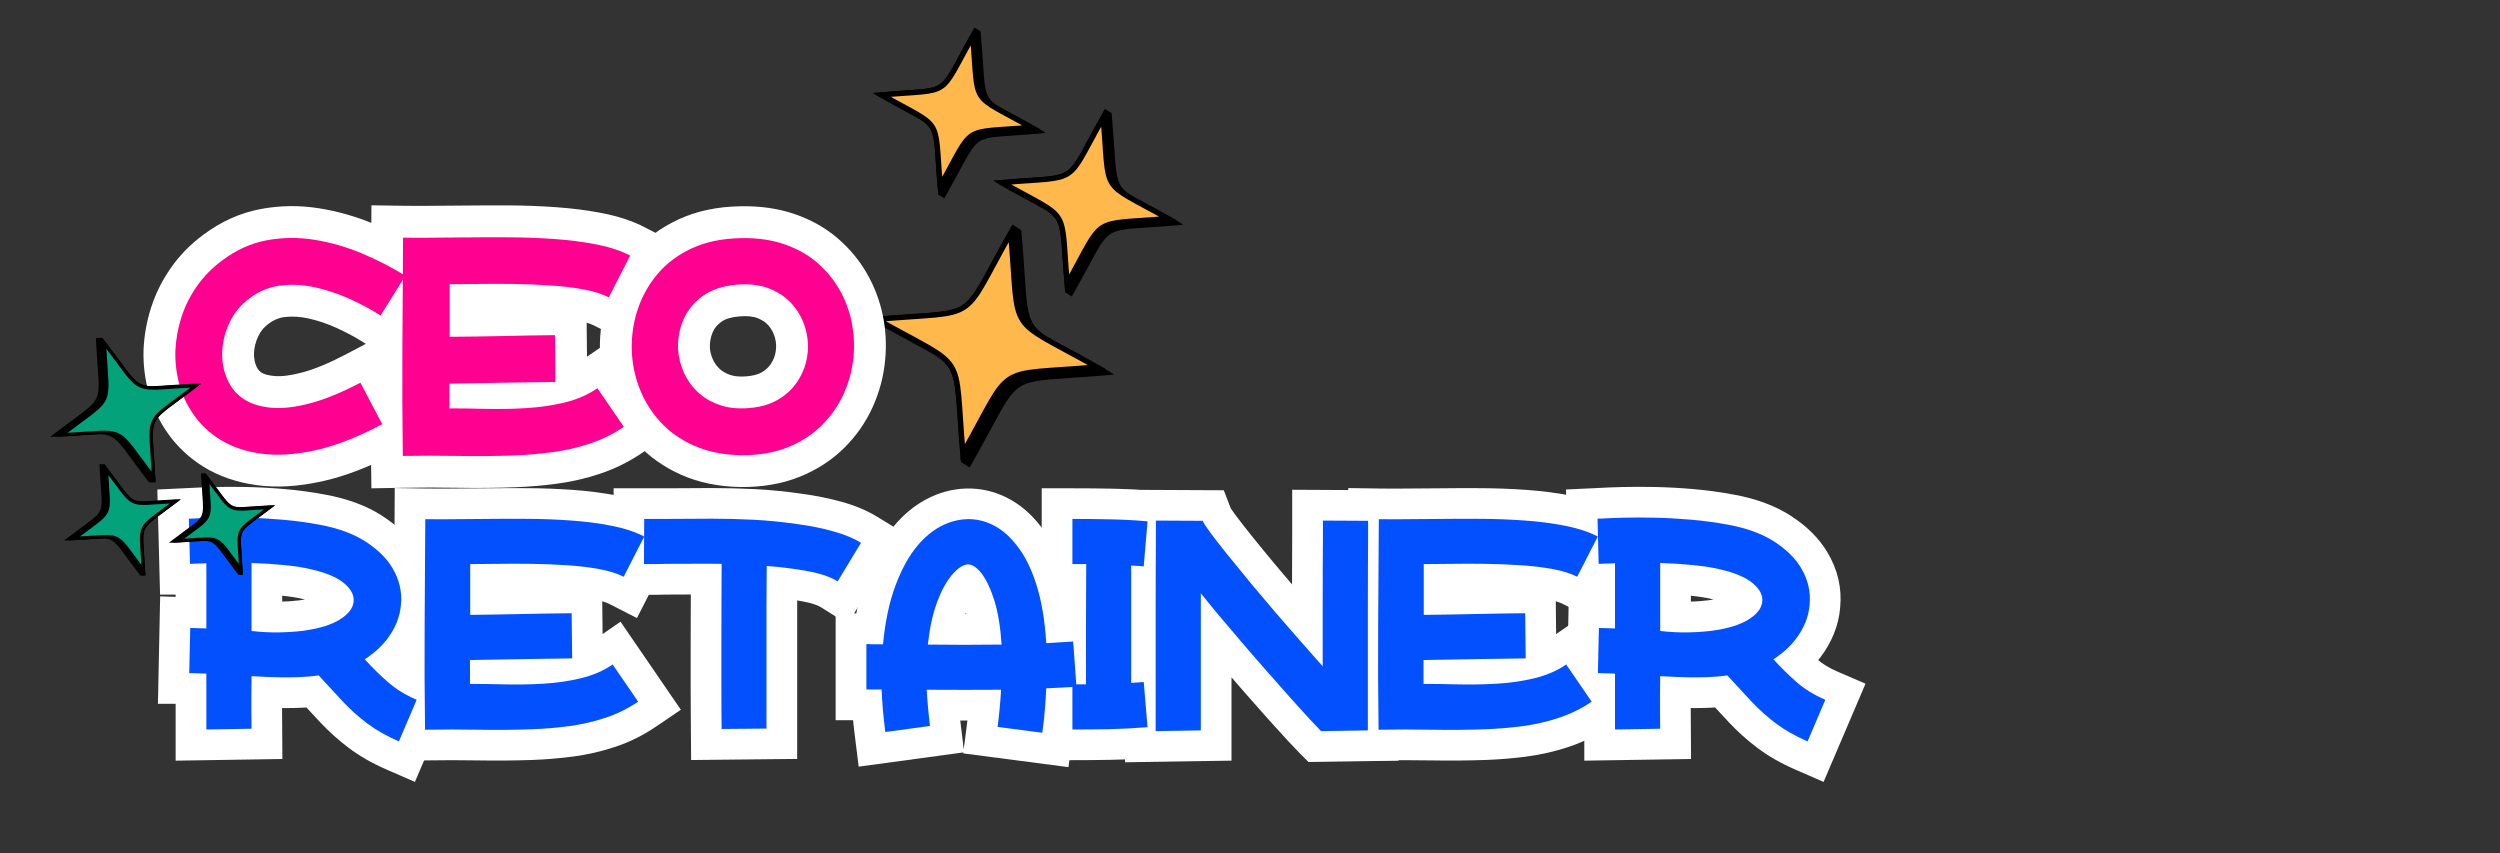 <svg xmlns="http://www.w3.org/2000/svg" xmlns:xlink="http://www.w3.org/1999/xlink" width="633" zoomAndPan="magnify" viewBox="0 0 474.75 162" height="216" preserveAspectRatio="xMidYMid meet" version="1.2"><rect x="0" y="0" width="474.75" height="162" fill="#333333" stroke="none"/><defs><clipPath id="b7cde51fd4"><path d="M 188 20 L 225 20 L 225 57 L 188 57 Z M 188 20 "/></clipPath><clipPath id="6bcceb9ba7"><path d="M 169.594 0.043 L 231.129 13.41 L 213.305 95.453 L 151.773 82.086 Z M 169.594 0.043 "/></clipPath><clipPath id="6504f6c9b6"><path d="M 169.594 0.043 L 231.129 13.41 L 213.305 95.453 L 151.773 82.086 Z M 169.594 0.043 "/></clipPath><clipPath id="e82b9f2b50"><path d="M 169.594 0.043 L 231.129 13.41 L 213.305 95.453 L 151.773 82.086 Z M 169.594 0.043 "/></clipPath><clipPath id="acaccc3426"><path d="M 190 22 L 222 22 L 222 54 L 190 54 Z M 190 22 "/></clipPath><clipPath id="cd3d3ad227"><path d="M 169.594 0.043 L 231.129 13.41 L 213.305 95.453 L 151.773 82.086 Z M 169.594 0.043 "/></clipPath><clipPath id="4d38143f4a"><path d="M 169.594 0.043 L 231.129 13.41 L 213.305 95.453 L 151.773 82.086 Z M 169.594 0.043 "/></clipPath><clipPath id="fe0538a2db"><path d="M 169.594 0.043 L 231.129 13.41 L 213.305 95.453 L 151.773 82.086 Z M 169.594 0.043 "/></clipPath><clipPath id="122e53bac6"><path d="M 157 0.043 L 232 0.043 L 232 87 L 157 87 Z M 157 0.043 "/></clipPath><clipPath id="1a2dee02a7"><path d="M 169.594 0.043 L 231.129 13.41 L 213.305 95.453 L 151.773 82.086 Z M 169.594 0.043 "/></clipPath><clipPath id="228b226d6c"><path d="M 169.594 0.043 L 231.129 13.41 L 213.305 95.453 L 151.773 82.086 Z M 169.594 0.043 "/></clipPath><clipPath id="90ea498cce"><path d="M 169.594 0.043 L 231.129 13.41 L 213.305 95.453 L 151.773 82.086 Z M 169.594 0.043 "/></clipPath><clipPath id="b6721e3639"><path d="M 164 42 L 212 42 L 212 89 L 164 89 Z M 164 42 "/></clipPath><clipPath id="39e6d3a60d"><path d="M 169.594 0.043 L 231.129 13.41 L 213.305 95.453 L 151.773 82.086 Z M 169.594 0.043 "/></clipPath><clipPath id="9bc7fece91"><path d="M 169.594 0.043 L 231.129 13.41 L 213.305 95.453 L 151.773 82.086 Z M 169.594 0.043 "/></clipPath><clipPath id="7d561fa7a6"><path d="M 169.594 0.043 L 231.129 13.41 L 213.305 95.453 L 151.773 82.086 Z M 169.594 0.043 "/></clipPath><clipPath id="3797f894c4"><path d="M 166 44 L 209 44 L 209 87 L 166 87 Z M 166 44 "/></clipPath><clipPath id="c83fab54f7"><path d="M 169.594 0.043 L 231.129 13.41 L 213.305 95.453 L 151.773 82.086 Z M 169.594 0.043 "/></clipPath><clipPath id="092d8310aa"><path d="M 169.594 0.043 L 231.129 13.41 L 213.305 95.453 L 151.773 82.086 Z M 169.594 0.043 "/></clipPath><clipPath id="e14a41db15"><path d="M 169.594 0.043 L 231.129 13.41 L 213.305 95.453 L 151.773 82.086 Z M 169.594 0.043 "/></clipPath><clipPath id="1aca3b06f9"><path d="M 151 11 L 232 11 L 232 96 L 151 96 Z M 151 11 "/></clipPath><clipPath id="7c96da5edf"><path d="M 169.594 0.043 L 231.129 13.41 L 213.305 95.453 L 151.773 82.086 Z M 169.594 0.043 "/></clipPath><clipPath id="64e721456e"><path d="M 169.594 0.043 L 231.129 13.41 L 213.305 95.453 L 151.773 82.086 Z M 169.594 0.043 "/></clipPath><clipPath id="3a7be1d24b"><path d="M 169.594 0.043 L 231.129 13.41 L 213.305 95.453 L 151.773 82.086 Z M 169.594 0.043 "/></clipPath><clipPath id="ffca6a1b4f"><path d="M 165 5 L 199 5 L 199 38 L 165 38 Z M 165 5 "/></clipPath><clipPath id="ee872f7330"><path d="M 169.594 0.043 L 231.129 13.41 L 213.305 95.453 L 151.773 82.086 Z M 169.594 0.043 "/></clipPath><clipPath id="40aa3878d0"><path d="M 169.594 0.043 L 231.129 13.41 L 213.305 95.453 L 151.773 82.086 Z M 169.594 0.043 "/></clipPath><clipPath id="2222215551"><path d="M 169.594 0.043 L 231.129 13.41 L 213.305 95.453 L 151.773 82.086 Z M 169.594 0.043 "/></clipPath><clipPath id="af66fc4c76"><path d="M 167 6 L 196 6 L 196 36 L 167 36 Z M 167 6 "/></clipPath><clipPath id="cfa93967b1"><path d="M 169.594 0.043 L 231.129 13.41 L 213.305 95.453 L 151.773 82.086 Z M 169.594 0.043 "/></clipPath><clipPath id="e4bd46514a"><path d="M 169.594 0.043 L 231.129 13.41 L 213.305 95.453 L 151.773 82.086 Z M 169.594 0.043 "/></clipPath><clipPath id="355876c8e5"><path d="M 169.594 0.043 L 231.129 13.41 L 213.305 95.453 L 151.773 82.086 Z M 169.594 0.043 "/></clipPath><clipPath id="5574a19356"><path d="M 151 0.043 L 229 0.043 L 229 68 L 151 68 Z M 151 0.043 "/></clipPath><clipPath id="a21801bebc"><path d="M 169.594 0.043 L 231.129 13.41 L 213.305 95.453 L 151.773 82.086 Z M 169.594 0.043 "/></clipPath><clipPath id="d0fa8a8d7d"><path d="M 169.594 0.043 L 231.129 13.41 L 213.305 95.453 L 151.773 82.086 Z M 169.594 0.043 "/></clipPath><clipPath id="54561e711f"><path d="M 169.594 0.043 L 231.129 13.41 L 213.305 95.453 L 151.773 82.086 Z M 169.594 0.043 "/></clipPath><clipPath id="8f28f83372"><path d="M 12 88 L 35 88 L 35 110 L 12 110 Z M 12 88 "/></clipPath><clipPath id="bee4c79b90"><path d="M 56.172 106.684 L 18.184 120.664 L -0.199 70.719 L 37.789 56.734 Z M 56.172 106.684 "/></clipPath><clipPath id="6408353bb0"><path d="M 56.172 106.684 L 18.184 120.664 L -0.199 70.719 L 37.789 56.734 Z M 56.172 106.684 "/></clipPath><clipPath id="6bff407f8d"><path d="M 14 89 L 34 89 L 34 109 L 14 109 Z M 14 89 "/></clipPath><clipPath id="a33a517b55"><path d="M 56.172 106.684 L 18.184 120.664 L -0.199 70.719 L 37.789 56.734 Z M 56.172 106.684 "/></clipPath><clipPath id="1d97d7de4e"><path d="M 56.172 106.684 L 18.184 120.664 L -0.199 70.719 L 37.789 56.734 Z M 56.172 106.684 "/></clipPath><clipPath id="d9fb896048"><path d="M 0 68 L 55 68 L 55 121 L 0 121 Z M 0 68 "/></clipPath><clipPath id="50de718369"><path d="M 56.172 106.684 L 18.184 120.664 L -0.199 70.719 L 37.789 56.734 Z M 56.172 106.684 "/></clipPath><clipPath id="5f4e901c81"><path d="M 56.172 106.684 L 18.184 120.664 L -0.199 70.719 L 37.789 56.734 Z M 56.172 106.684 "/></clipPath><clipPath id="78ee6e8db1"><path d="M 9 64 L 39 64 L 39 92 L 9 92 Z M 9 64 "/></clipPath><clipPath id="e5a52bd2d2"><path d="M 56.172 106.684 L 18.184 120.664 L -0.199 70.719 L 37.789 56.734 Z M 56.172 106.684 "/></clipPath><clipPath id="eb1ea24e8e"><path d="M 56.172 106.684 L 18.184 120.664 L -0.199 70.719 L 37.789 56.734 Z M 56.172 106.684 "/></clipPath><clipPath id="841a4c1762"><path d="M 11 65 L 38 65 L 38 91 L 11 91 Z M 11 65 "/></clipPath><clipPath id="a3206305b1"><path d="M 56.172 106.684 L 18.184 120.664 L -0.199 70.719 L 37.789 56.734 Z M 56.172 106.684 "/></clipPath><clipPath id="212f0ebebc"><path d="M 56.172 106.684 L 18.184 120.664 L -0.199 70.719 L 37.789 56.734 Z M 56.172 106.684 "/></clipPath><clipPath id="15b626dd85"><path d="M 0 56 L 57 56 L 57 112 L 0 112 Z M 0 56 "/></clipPath><clipPath id="e19c5bcf15"><path d="M 56.172 106.684 L 18.184 120.664 L -0.199 70.719 L 37.789 56.734 Z M 56.172 106.684 "/></clipPath><clipPath id="125298c7ec"><path d="M 56.172 106.684 L 18.184 120.664 L -0.199 70.719 L 37.789 56.734 Z M 56.172 106.684 "/></clipPath><clipPath id="028ed7a2dd"><path d="M 32 89 L 53 89 L 53 110 L 32 110 Z M 32 89 "/></clipPath><clipPath id="acaabc51bd"><path d="M 56.172 106.684 L 18.184 120.664 L -0.199 70.719 L 37.789 56.734 Z M 56.172 106.684 "/></clipPath><clipPath id="4d82df8d12"><path d="M 56.172 106.684 L 18.184 120.664 L -0.199 70.719 L 37.789 56.734 Z M 56.172 106.684 "/></clipPath><clipPath id="589ae2c217"><path d="M 33 90 L 52 90 L 52 109 L 33 109 Z M 33 90 "/></clipPath><clipPath id="4efae59c74"><path d="M 56.172 106.684 L 18.184 120.664 L -0.199 70.719 L 37.789 56.734 Z M 56.172 106.684 "/></clipPath><clipPath id="32afe79599"><path d="M 56.172 106.684 L 18.184 120.664 L -0.199 70.719 L 37.789 56.734 Z M 56.172 106.684 "/></clipPath><clipPath id="447c5a8d6f"><path d="M 13 70 L 57 70 L 57 121 L 13 121 Z M 13 70 "/></clipPath><clipPath id="c222656577"><path d="M 56.172 106.684 L 18.184 120.664 L -0.199 70.719 L 37.789 56.734 Z M 56.172 106.684 "/></clipPath><clipPath id="e78d19b04c"><path d="M 56.172 106.684 L 18.184 120.664 L -0.199 70.719 L 37.789 56.734 Z M 56.172 106.684 "/></clipPath></defs><g id="82dd54344b"><g clip-rule="nonzero" clip-path="url(#b7cde51fd4)"><g clip-rule="nonzero" clip-path="url(#6bcceb9ba7)"><g clip-rule="nonzero" clip-path="url(#6504f6c9b6)"><g clip-rule="nonzero" clip-path="url(#e82b9f2b50)"><path style=" stroke:none;fill-rule:evenodd;fill:#000000;fill-opacity:1;" d="M 202.277 55.512 L 203.531 56.301 L 204.34 54.871 C 205.293 53.176 206.102 51.676 206.789 50.402 C 208.609 47.008 209.531 45.301 210.879 44.438 C 212.223 43.574 214.156 43.441 218 43.191 C 219.445 43.094 221.125 42.98 223.086 42.816 L 224.719 42.672 L 223.465 41.887 L 222.039 41.078 C 220.34 40.121 218.844 39.316 217.566 38.629 C 216.406 38 215.434 37.469 214.625 37.012 C 213.805 36.457 213.242 35.926 212.855 35.328 C 211.992 33.98 211.859 32.047 211.609 28.203 C 211.516 26.758 211.398 25.078 211.234 23.117 L 211.094 21.484 L 209.84 20.699 L 209.031 22.125 C 208.074 23.82 207.27 25.32 206.582 26.594 C 204.762 29.988 203.84 31.695 202.492 32.559 C 201.148 33.422 199.215 33.555 195.371 33.805 C 193.926 33.902 192.242 34.016 190.285 34.18 L 188.652 34.324 L 189.906 35.113 L 191.332 35.918 C 193.027 36.875 194.527 37.684 195.801 38.367 C 196.965 38.996 197.938 39.527 198.742 39.984 C 199.566 40.539 200.109 41.066 200.516 41.672 C 201.379 43.016 201.512 44.949 201.762 48.793 C 201.855 50.238 201.973 51.918 202.133 53.879 Z M 202.277 55.512 "/></g></g></g></g><g clip-rule="nonzero" clip-path="url(#acaccc3426)"><g clip-rule="nonzero" clip-path="url(#cd3d3ad227)"><g clip-rule="nonzero" clip-path="url(#4d38143f4a)"><g clip-rule="nonzero" clip-path="url(#fe0538a2db)"><path style=" stroke:none;fill-rule:evenodd;fill:#ffb84c;fill-opacity:1;" d="M 209.477 22.363 C 210.781 37.422 208.621 34.086 221.785 41.504 C 206.727 42.805 210.062 40.648 202.648 53.812 C 201.344 38.754 203.504 42.086 190.34 34.672 C 205.398 33.367 202.062 35.527 209.477 22.363 Z M 209.477 22.363 "/></g></g></g></g><g clip-rule="nonzero" clip-path="url(#122e53bac6)"><g clip-rule="nonzero" clip-path="url(#1a2dee02a7)"><g clip-rule="nonzero" clip-path="url(#228b226d6c)"><g clip-rule="nonzero" clip-path="url(#90ea498cce)"><path style="fill:none;stroke-width:0.58;stroke-linecap:butt;stroke-linejoin:miter;stroke:#000000;stroke-opacity:1;stroke-miterlimit:22.926;" d="M 25.129 6.64 C 27.7 14.941 26.079 13.33 34.38 15.891 C 26.079 18.459 27.69 16.841 25.131 25.141 C 22.56 16.84 24.181 18.449 15.88 15.89 C 24.181 13.32 22.57 14.94 25.129 6.64 Z M 25.129 6.64 " transform="matrix(1.7,0.369,-0.369,1.7,169.215,1.798)"/></g></g></g></g><g clip-rule="nonzero" clip-path="url(#b6721e3639)"><g clip-rule="nonzero" clip-path="url(#39e6d3a60d)"><g clip-rule="nonzero" clip-path="url(#9bc7fece91)"><g clip-rule="nonzero" clip-path="url(#7d561fa7a6)"><path style=" stroke:none;fill-rule:evenodd;fill:#000000;fill-opacity:1;" d="M 182.48 87.738 L 184.141 88.773 L 184.949 87.348 C 186.227 85.078 187.297 83.105 188.191 81.43 C 190.641 76.887 191.859 74.625 193.68 73.457 C 195.5 72.285 198.066 72.113 203.215 71.77 C 205.109 71.648 207.352 71.492 209.941 71.273 L 211.578 71.129 L 209.914 70.094 L 208.488 69.285 C 206.219 68.008 204.246 66.938 202.57 66.043 C 201.008 65.203 199.723 64.496 198.664 63.875 C 197.562 63.121 196.809 62.422 196.258 61.59 C 195.086 59.77 194.914 57.203 194.574 52.059 C 194.449 50.16 194.297 47.922 194.078 45.328 L 193.934 43.695 L 192.273 42.656 L 191.465 44.082 C 190.188 46.352 189.117 48.328 188.219 50 C 185.773 54.543 184.555 56.805 182.73 57.977 C 180.91 59.148 178.348 59.32 173.199 59.66 C 171.305 59.781 169.062 59.938 166.469 60.156 L 164.836 60.301 L 166.5 61.34 L 167.926 62.145 C 170.191 63.422 172.168 64.492 173.84 65.391 C 175.402 66.227 176.691 66.934 177.75 67.555 C 178.848 68.312 179.605 69.008 180.156 69.84 C 181.324 71.66 181.5 74.227 181.84 79.375 C 181.961 81.27 182.117 83.512 182.336 86.105 Z M 182.48 87.738 "/></g></g></g></g><g clip-rule="nonzero" clip-path="url(#3797f894c4)"><g clip-rule="nonzero" clip-path="url(#c83fab54f7)"><g clip-rule="nonzero" clip-path="url(#092d8310aa)"><g clip-rule="nonzero" clip-path="url(#e14a41db15)"><path style=" stroke:none;fill-rule:evenodd;fill:#ffb84c;fill-opacity:1;" d="M 191.918 44.289 C 193.645 64.281 190.785 59.832 208.258 69.695 C 188.266 71.426 192.715 68.562 182.848 86.035 C 181.121 66.047 183.98 70.492 166.512 60.629 C 186.5 58.902 182.051 61.762 191.918 44.289 Z M 191.918 44.289 "/></g></g></g></g><g clip-rule="nonzero" clip-path="url(#1aca3b06f9)"><g clip-rule="nonzero" clip-path="url(#7c96da5edf)"><g clip-rule="nonzero" clip-path="url(#64e721456e)"><g clip-rule="nonzero" clip-path="url(#3a7be1d24b)"><path style="fill:none;stroke-width:0.58;stroke-linecap:butt;stroke-linejoin:miter;stroke:#000000;stroke-opacity:1;stroke-miterlimit:22.926;" d="M 17.94 21.1 C 21.35 32.121 19.201 29.97 30.221 33.379 C 19.2 36.791 21.35 34.639 17.939 45.659 C 14.53 34.641 16.679 36.789 5.661 33.38 C 16.68 29.971 14.529 32.12 17.94 21.1 Z M 17.94 21.1 " transform="matrix(1.7,0.369,-0.369,1.7,169.215,1.798)"/></g></g></g></g><g clip-rule="nonzero" clip-path="url(#ffca6a1b4f)"><g clip-rule="nonzero" clip-path="url(#ee872f7330)"><g clip-rule="nonzero" clip-path="url(#40aa3878d0)"><g clip-rule="nonzero" clip-path="url(#2222215551)"><path style=" stroke:none;fill-rule:evenodd;fill:#000000;fill-opacity:1;" d="M 197.504 24.551 L 198.613 25.254 L 196.98 25.398 C 195.223 25.551 193.707 25.648 192.406 25.738 C 188.938 25.965 187.203 26.086 186.004 26.859 C 184.801 27.629 183.973 29.16 182.328 32.219 C 181.707 33.367 180.988 34.703 180.121 36.242 L 179.312 37.668 L 178.184 36.961 L 178.039 35.328 C 177.887 33.57 177.789 32.051 177.699 30.75 C 177.473 27.285 177.352 25.551 176.578 24.348 C 176.234 23.812 175.73 23.344 175 22.848 C 174.273 22.426 173.414 21.953 172.348 21.383 C 171.199 20.758 169.863 20.043 168.324 19.172 L 166.898 18.363 L 165.77 17.656 L 167.402 17.512 C 169.164 17.363 170.68 17.266 171.98 17.172 C 175.445 16.945 177.184 16.824 178.383 16.055 C 179.582 15.281 180.414 13.754 182.055 10.691 C 182.68 9.547 183.398 8.207 184.266 6.668 L 185.074 5.242 L 186.203 5.949 L 186.344 7.582 C 186.496 9.344 186.594 10.859 186.684 12.16 C 186.91 15.629 187.031 17.363 187.805 18.562 C 188.152 19.102 188.656 19.566 189.383 20.062 C 190.109 20.488 190.969 20.961 192.039 21.531 C 193.184 22.152 194.523 22.871 196.062 23.738 L 197.488 24.547 Z M 197.504 24.551 "/></g></g></g></g><g clip-rule="nonzero" clip-path="url(#af66fc4c76)"><g clip-rule="nonzero" clip-path="url(#cfa93967b1)"><g clip-rule="nonzero" clip-path="url(#e4bd46514a)"><g clip-rule="nonzero" clip-path="url(#355876c8e5)"><path style=" stroke:none;fill-rule:evenodd;fill:#ffb84c;fill-opacity:1;" d="M 184.707 6.926 C 185.891 20.496 183.941 17.492 195.805 24.18 C 182.234 25.363 185.238 23.418 178.551 35.277 C 177.367 21.707 179.312 24.711 167.453 18.023 C 181.023 16.84 178.02 18.789 184.707 6.926 Z M 184.707 6.926 "/></g></g></g></g><g clip-rule="nonzero" clip-path="url(#5574a19356)"><g clip-rule="nonzero" clip-path="url(#a21801bebc)"><g clip-rule="nonzero" clip-path="url(#d0fa8a8d7d)"><g clip-rule="nonzero" clip-path="url(#54561e711f)"><path style="fill:none;stroke-width:0.58;stroke-linecap:butt;stroke-linejoin:miter;stroke:#000000;stroke-opacity:1;stroke-miterlimit:22.926;" d="M 9.33 0.99 C 11.651 8.469 10.189 7.02 17.67 9.329 C 10.19 11.65 11.641 10.19 9.331 17.669 C 7.01 10.19 8.469 11.64 0.991 9.33 C 8.47 7.009 7.02 8.471 9.33 0.99 Z M 9.33 0.99 " transform="matrix(1.7,0.369,-0.369,1.7,169.215,1.798)"/></g></g></g></g><g style="fill:#ffffff;fill-opacity:1;"><g transform="translate(34.655, 138.528)"><path style="stroke:none" d="M 38.887 -17.273 C 40.141 -15.91 41.457 -14.621 42.832 -13.406 C 43.891 -12.473 45.203 -11.668 46.766 -10.996 L 52.102 -8.695 L 44.137 9.957 L 38.754 7.609 C 36.027 6.422 33.645 5.059 31.605 3.527 C 29.668 2.066 27.867 0.457 26.203 -1.312 C 24.746 -2.855 23.199 -4.523 21.551 -6.32 L 25.848 -10.258 L 26.375 -4.453 C 26.125 -4.43 25.867 -4.402 25.605 -4.367 C 25.188 -4.312 24.781 -4.27 24.379 -4.23 C 22.477 -4.094 20.543 -4.043 18.578 -4.074 C 16.699 -4.105 14.758 -4.184 12.742 -4.309 L 13.102 -10.125 L 18.93 -10.059 C 18.902 -7.578 18.895 -5.449 18.91 -3.668 L 18.969 5.605 L -1.301 5.922 L -1.301 -10.613 L 4.531 -10.613 L 4.223 -4.793 C 3.711 -4.82 3.207 -4.84 2.707 -4.855 C 2.211 -4.867 1.738 -4.875 1.289 -4.875 L -4.664 -4.875 L -4.242 -25.273 L 4.699 -25.016 L 4.531 -19.188 L -1.301 -19.188 L -1.301 -31.578 L 4.531 -31.578 L 4.977 -25.766 C 4.527 -25.73 4.102 -25.707 3.695 -25.688 C 3.27 -25.668 2.883 -25.66 2.531 -25.66 C 2.527 -25.66 2.523 -25.66 2.523 -25.66 C 2.531 -25.66 2.539 -25.66 2.547 -25.66 C 2.211 -25.633 1.836 -25.617 1.422 -25.617 L -4.258 -25.617 L -4.777 -45.57 L 1.855 -45.883 C 2.848 -45.945 4.238 -46 6.023 -46.043 C 7.828 -46.09 9.875 -46.09 12.156 -46.047 C 14.473 -46 16.902 -45.867 19.441 -45.648 C 22.051 -45.422 24.625 -45.07 27.16 -44.59 C 31.426 -43.801 35.023 -42.457 37.949 -40.555 C 40.988 -38.582 43.285 -36.289 44.844 -33.676 C 46.832 -30.363 47.645 -26.855 47.285 -23.152 C 47.156 -21.473 46.758 -19.809 46.086 -18.152 C 45.445 -16.57 44.582 -15.07 43.492 -13.648 C 41.996 -11.664 40.082 -9.922 37.754 -8.422 L 34.598 -13.324 Z M 30.312 -9.375 L 25.613 -14.473 L 31.441 -18.227 C 32.609 -18.977 33.539 -19.812 34.23 -20.73 C 34.684 -21.32 35.031 -21.922 35.281 -22.531 C 35.496 -23.066 35.633 -23.652 35.68 -24.281 C 35.793 -25.434 35.512 -26.574 34.832 -27.703 C 34.199 -28.762 33.125 -29.785 31.602 -30.773 C 29.969 -31.836 27.766 -32.621 24.984 -33.137 C 22.84 -33.543 20.66 -33.84 18.445 -34.031 C 16.156 -34.227 13.98 -34.348 11.918 -34.387 C 9.816 -34.43 7.953 -34.43 6.324 -34.391 C 4.676 -34.348 3.371 -34.297 2.41 -34.238 L 1.477 -34.195 L 1.199 -40.016 L 7.027 -40.168 L 7.25 -31.598 L 1.422 -31.445 L 1.422 -37.273 C 1.469 -37.273 1.504 -37.277 1.531 -37.277 L 1.535 -37.277 C 1.523 -37.277 1.508 -37.273 1.492 -37.273 C 1.832 -37.305 2.176 -37.32 2.531 -37.32 C 2.715 -37.32 2.934 -37.324 3.188 -37.336 C 3.465 -37.348 3.762 -37.367 4.082 -37.391 L 10.359 -37.875 L 10.359 -13.188 L 1.297 -13.449 L 1.465 -19.277 L 7.293 -19.156 L 7.117 -10.582 L 1.289 -10.703 L 1.289 -16.535 C 1.844 -16.535 2.422 -16.523 3.023 -16.508 C 3.621 -16.492 4.223 -16.469 4.836 -16.438 L 10.359 -16.145 L 10.359 0 L 4.531 0 L 4.441 -5.828 L 13.012 -5.961 L 13.102 -0.133 L 7.273 -0.098 L 7.25 -3.574 C 7.234 -5.434 7.242 -7.641 7.273 -10.195 L 7.344 -16.32 L 13.461 -15.945 C 15.297 -15.832 17.07 -15.762 18.773 -15.734 C 20.395 -15.707 21.91 -15.742 23.324 -15.844 C 23.574 -15.867 23.832 -15.895 24.094 -15.93 C 24.512 -15.984 24.922 -16.027 25.32 -16.066 L 28.195 -16.328 L 30.145 -14.199 C 31.758 -12.441 33.273 -10.809 34.691 -9.305 C 35.898 -8.02 37.207 -6.852 38.613 -5.793 C 39.922 -4.809 41.52 -3.902 43.414 -3.078 L 41.082 2.266 L 35.723 -0.023 L 39.098 -7.93 L 44.457 -5.641 L 42.152 -0.285 C 39.449 -1.449 37.105 -2.91 35.113 -4.668 C 33.438 -6.148 31.84 -7.715 30.312 -9.375 Z M 22.16 -24.516 C 24.336 -24.82 25.875 -25.25 26.773 -25.805 C 26.93 -25.902 27.051 -25.988 27.141 -26.066 C 27.16 -26.082 27.172 -26.094 27.18 -26.102 C 27.172 -26.09 27.156 -26.074 27.141 -26.051 C 26.914 -25.766 26.77 -25.398 26.711 -24.949 C 26.637 -24.398 26.715 -23.887 26.945 -23.422 C 27 -23.309 27.055 -23.219 27.105 -23.156 C 27.086 -23.18 27.039 -23.223 26.973 -23.281 C 26.762 -23.461 26.41 -23.656 25.918 -23.867 C 25.203 -24.176 24.312 -24.453 23.246 -24.699 C 22.012 -25 20.574 -25.234 18.934 -25.402 C 17.148 -25.582 15.129 -25.715 12.883 -25.797 L 13.102 -31.621 L 18.934 -31.621 L 18.934 -18.699 L 13.102 -18.699 L 13.746 -24.492 C 15.363 -24.312 16.875 -24.234 18.285 -24.262 C 19.73 -24.285 21.043 -24.375 22.223 -24.527 Z M 23.699 -12.961 C 22.098 -12.754 20.363 -12.637 18.492 -12.602 C 16.582 -12.57 14.574 -12.668 12.457 -12.906 L 7.273 -13.48 L 7.273 -37.676 L 13.32 -37.449 C 15.812 -37.355 18.074 -37.207 20.105 -37 C 22.285 -36.781 24.207 -36.469 25.875 -36.059 C 29.613 -35.191 32.504 -33.891 34.543 -32.148 C 35.812 -31.062 36.77 -29.867 37.41 -28.555 C 38.219 -26.91 38.504 -25.199 38.27 -23.418 C 38.047 -21.738 37.379 -20.203 36.273 -18.805 C 35.41 -17.719 34.293 -16.75 32.918 -15.898 C 30.621 -14.473 27.57 -13.496 23.762 -12.969 Z M 23.699 -12.961 "/></g></g><g style="fill:#ffffff;fill-opacity:1;"><g transform="translate(78.403, 138.528)"><path style="stroke:none" d="M 10.836 -14.492 C 12.926 -14.492 15.211 -14.461 17.688 -14.398 C 19.949 -14.344 22.238 -14.387 24.547 -14.523 C 26.672 -14.652 28.688 -14.949 30.598 -15.414 C 32.152 -15.793 33.492 -16.367 34.621 -17.145 L 39.434 -20.465 L 50.895 -3.746 L 46.039 -0.457 C 43.672 1.145 41.125 2.402 38.395 3.309 C 35.824 4.168 33.176 4.777 30.453 5.137 C 27.922 5.469 25.395 5.684 22.871 5.781 C 19.477 5.902 15.992 5.934 12.426 5.875 C 9.027 5.816 5.691 5.816 2.414 5.875 L -3.441 5.977 L -3.52 0.121 C -3.609 -6.551 -3.633 -13.25 -3.586 -19.98 L -3.441 -45.844 L 2.441 -45.758 C 4.395 -45.73 6.305 -45.73 8.172 -45.758 C 10.125 -45.789 12.109 -45.801 14.125 -45.801 C 16.48 -45.832 19.035 -45.84 21.793 -45.824 C 24.645 -45.809 27.5 -45.699 30.367 -45.5 C 33.344 -45.289 36.16 -44.926 38.824 -44.406 C 41.797 -43.824 44.391 -42.965 46.605 -41.82 L 51.758 -39.152 L 42.551 -21.156 L 37.359 -23.812 C 36.652 -24.176 35.656 -24.477 34.367 -24.711 C 32.734 -25.012 30.93 -25.23 28.945 -25.363 C 26.844 -25.504 24.715 -25.586 22.555 -25.617 C 20.34 -25.645 18.25 -25.645 16.273 -25.617 C 14.219 -25.586 12.418 -25.57 10.883 -25.57 L 10.883 -31.402 L 16.711 -31.402 L 16.711 -21.762 L 10.883 -21.762 L 10.828 -27.594 C 14.027 -27.621 17.215 -27.672 20.383 -27.746 C 23.609 -27.82 26.848 -27.875 30.105 -27.902 L 35.926 -27.957 L 36.137 -7.727 L 30.301 -7.672 C 27.09 -7.645 23.879 -7.598 20.672 -7.539 L 10.945 -7.363 L 10.836 -13.191 L 16.668 -13.191 L 16.668 -8.66 L 10.836 -8.66 Z M 5.008 -2.832 L 5.008 -18.914 L 20.457 -19.199 C 23.703 -19.258 26.949 -19.301 30.191 -19.332 L 30.246 -13.5 L 24.418 -13.441 L 24.328 -22.012 L 30.156 -22.074 L 30.211 -16.246 C 27.012 -16.215 23.824 -16.164 20.652 -16.09 C 17.43 -16.016 14.191 -15.965 10.934 -15.934 L 5.051 -15.879 L 5.051 -37.23 L 10.883 -37.23 C 12.363 -37.23 14.105 -37.246 16.105 -37.273 C 18.188 -37.305 20.387 -37.305 22.707 -37.273 C 25.074 -37.242 27.414 -37.148 29.727 -36.996 C 32.156 -36.832 34.406 -36.559 36.477 -36.18 C 38.887 -35.734 40.953 -35.074 42.676 -34.191 L 40.016 -29.004 L 34.828 -31.656 L 38.734 -39.297 L 43.926 -36.641 L 41.246 -31.465 C 40.023 -32.098 38.473 -32.598 36.59 -32.965 C 34.398 -33.391 32.051 -33.691 29.547 -33.867 C 26.934 -34.051 24.328 -34.152 21.73 -34.164 C 19.043 -34.18 16.508 -34.172 14.125 -34.145 C 12.168 -34.145 10.246 -34.129 8.352 -34.098 C 6.367 -34.07 4.34 -34.07 2.27 -34.098 L 2.355 -39.93 L 8.184 -39.895 L 8.074 -19.902 C 8.027 -13.25 8.051 -6.629 8.141 -0.035 L 2.309 0.043 L 2.207 -5.785 C 5.621 -5.844 9.094 -5.844 12.625 -5.785 C 15.984 -5.727 19.254 -5.754 22.43 -5.871 C 24.586 -5.953 26.754 -6.137 28.926 -6.422 C 30.914 -6.688 32.84 -7.129 34.711 -7.75 C 36.422 -8.324 38.02 -9.109 39.504 -10.113 L 42.77 -5.285 L 37.961 -1.988 L 33.121 -9.051 L 37.93 -12.348 L 41.238 -7.547 C 38.93 -5.957 36.305 -4.801 33.355 -4.086 C 30.77 -3.453 28.062 -3.055 25.242 -2.887 C 22.605 -2.727 19.992 -2.68 17.402 -2.742 C 15.02 -2.801 12.832 -2.832 10.836 -2.832 Z M 5.008 -2.832 "/></g></g><g style="fill:#ffffff;fill-opacity:1;"><g transform="translate(121.085, 138.528)"><path style="stroke:none" d="M 31.109 -44.773 C 33.801 -44.414 36.32 -43.906 38.66 -43.258 C 41.277 -42.535 43.543 -41.59 45.461 -40.414 L 50.41 -37.383 L 39.883 -20.02 L 34.863 -23.184 C 34.133 -23.645 32.938 -24.027 31.273 -24.336 C 29.082 -24.742 26.688 -25.039 24.09 -25.23 L 24.516 -31.047 L 30.348 -30.973 C 30.316 -28.688 30.301 -26.18 30.301 -23.449 L 30.301 5.59 L 10.16 5.801 L 10.094 -2.93 C 10.078 -4.422 10.07 -6.258 10.07 -8.438 L 10.07 -15.367 L 10.094 -23.711 L 10.113 -31.461 L 15.945 -31.445 L 15.855 -25.617 C 14.004 -25.645 12.207 -25.652 10.465 -25.637 L 5.535 -25.617 L 5.508 -31.445 L 5.715 -25.621 C 4.816 -25.586 3.969 -25.57 3.176 -25.57 L -4.66 -25.57 L -4.555 -45.801 L 5.418 -45.801 C 8.418 -45.832 11.277 -45.848 13.992 -45.848 C 16.781 -45.848 19.559 -45.777 22.32 -45.641 C 25.168 -45.496 28.117 -45.207 31.168 -44.766 Z M 29.504 -33.227 C 26.809 -33.613 24.223 -33.871 21.738 -33.996 C 19.172 -34.125 16.586 -34.188 13.992 -34.188 C 11.316 -34.188 8.457 -34.172 5.418 -34.145 L 1.242 -34.145 L 1.242 -39.973 L 7.074 -39.941 L 7.027 -31.371 L 1.199 -31.402 L 1.199 -37.23 L 3.176 -37.23 C 3.832 -37.23 4.539 -37.242 5.301 -37.27 L 5.391 -37.273 L 10.367 -37.297 C 12.203 -37.312 14.094 -37.305 16.035 -37.273 L 21.789 -37.184 L 21.754 -23.68 L 21.73 -15.367 L 21.73 -8.438 C 21.73 -6.297 21.738 -4.492 21.754 -3.02 L 21.773 -0.133 L 15.945 -0.09 L 15.883 -5.918 L 24.41 -6.008 L 24.473 -0.176 L 18.641 -0.176 L 18.641 -23.449 C 18.641 -26.23 18.656 -28.785 18.688 -31.121 L 18.766 -37.316 L 24.945 -36.859 C 27.969 -36.637 30.785 -36.285 33.395 -35.801 C 36.527 -35.219 39.09 -34.301 41.082 -33.047 L 37.973 -28.113 L 32.988 -31.137 L 37.43 -38.465 L 42.414 -35.441 L 39.371 -30.469 C 38.387 -31.074 37.113 -31.59 35.555 -32.023 C 33.723 -32.527 31.723 -32.926 29.559 -33.219 Z M 29.504 -33.227 "/></g></g><g style="fill:#ffffff;fill-opacity:1;"><g transform="translate(162.745, 138.528)"><path style="stroke:none" d="M 46.852 -17.121 L 47.902 -2.676 L 39.156 -2.133 C 38.133 -2.07 37.121 -2.02 36.113 -1.988 L 35.93 -7.816 L 41.754 -7.559 C 41.691 -6.148 41.598 -4.703 41.473 -3.219 C 41.348 -1.707 41.172 -0.156 40.949 1.43 L 40.148 7.152 L 20.172 4.539 L 20.91 -1.227 C 21.219 -3.637 21.426 -5.848 21.539 -7.871 L 27.359 -7.551 L 27.395 -1.723 C 22.723 -1.691 17.992 -1.691 13.199 -1.723 L 13.234 -7.551 L 19.055 -7.863 C 19.113 -6.84 19.188 -5.793 19.285 -4.727 C 19.383 -3.645 19.504 -2.527 19.645 -1.371 L 20.34 4.336 L 0.32 7.059 L -0.41 1.211 C -0.598 -0.281 -0.754 -1.734 -0.879 -3.152 C -1.004 -4.582 -1.098 -5.973 -1.16 -7.324 L 4.664 -7.594 L 4.664 -1.766 L -4.055 -1.766 L -4.055 -22.039 L 1.777 -22.039 C 2.094 -22.039 2.555 -22.031 3.156 -22.016 C 3.652 -22.004 4.242 -21.996 4.93 -21.996 L 4.93 -16.168 L -0.871 -16.727 C -0.41 -21.527 0.496 -25.734 1.844 -29.352 C 3.25 -33.121 4.969 -36.215 7.004 -38.625 C 8.844 -40.828 10.902 -42.527 13.18 -43.73 C 15.566 -44.988 18.047 -45.664 20.625 -45.754 C 23.371 -45.848 25.996 -45.262 28.496 -44 C 30.895 -42.793 33.027 -40.98 34.895 -38.57 L 30.289 -35 L 34.801 -38.695 C 36.742 -36.32 38.332 -33.242 39.566 -29.453 C 40.727 -25.887 41.453 -21.648 41.75 -16.742 L 35.93 -16.391 L 35.531 -22.203 C 36.422 -22.266 37.305 -22.32 38.18 -22.367 C 38.992 -22.41 39.809 -22.457 40.637 -22.516 L 46.434 -22.914 Z M 35.223 -16.277 L 41.039 -16.699 L 41.441 -10.883 C 40.551 -10.824 39.668 -10.77 38.793 -10.723 C 37.98 -10.68 37.16 -10.629 36.332 -10.574 L 30.465 -10.168 L 30.113 -16.039 C 29.875 -19.953 29.332 -23.223 28.477 -25.844 C 27.695 -28.242 26.797 -30.062 25.781 -31.301 L 25.73 -31.363 L 25.684 -31.426 C 24.891 -32.449 24.078 -33.172 23.246 -33.59 C 22.52 -33.957 21.781 -34.129 21.035 -34.102 C 20.238 -34.074 19.434 -33.848 18.621 -33.418 C 17.699 -32.93 16.797 -32.16 15.914 -31.105 C 14.75 -29.727 13.703 -27.785 12.77 -25.277 C 11.777 -22.617 11.098 -19.395 10.734 -15.605 L 10.223 -10.336 L 4.93 -10.336 C 4.137 -10.336 3.441 -10.344 2.84 -10.363 C 2.344 -10.375 1.992 -10.383 1.777 -10.383 L 1.777 -16.211 L 7.605 -16.211 L 7.605 -7.594 L 1.777 -7.594 L 1.777 -13.426 L 10.227 -13.426 L 10.488 -7.867 C 10.543 -6.672 10.625 -5.441 10.738 -4.176 C 10.848 -2.898 10.988 -1.586 11.16 -0.234 L 5.375 0.488 L 4.586 -5.289 L 13.07 -6.441 L 13.855 -0.668 L 8.07 0.039 C 7.914 -1.234 7.781 -2.469 7.676 -3.668 C 7.562 -4.879 7.477 -6.07 7.414 -7.234 L 7.078 -13.418 L 13.273 -13.379 C 18.016 -13.352 22.699 -13.352 27.32 -13.379 L 33.52 -13.418 L 33.18 -7.23 C 33.055 -4.93 32.82 -2.434 32.477 0.25 L 26.691 -0.488 L 27.449 -6.27 L 35.934 -5.16 L 35.176 0.621 L 29.402 -0.188 C 29.594 -1.562 29.746 -2.898 29.855 -4.199 C 29.969 -5.527 30.051 -6.82 30.105 -8.074 L 30.348 -13.477 L 35.75 -13.645 C 36.637 -13.672 37.531 -13.715 38.434 -13.77 L 41.301 -13.945 L 41.66 -8.129 L 35.848 -7.707 Z M 13.531 -21.953 C 15.848 -21.922 18.152 -21.906 20.453 -21.906 C 22.754 -21.906 25.059 -21.922 27.375 -21.953 L 27.449 -16.121 L 21.629 -15.758 C 21.453 -18.609 21.082 -20.93 20.527 -22.719 C 20.035 -24.293 19.516 -25.441 18.961 -26.164 L 23.582 -29.715 L 19.055 -26.043 C 18.992 -26.117 18.945 -26.172 18.914 -26.203 C 18.957 -26.164 19.023 -26.113 19.109 -26.055 C 19.652 -25.703 20.301 -25.527 21.051 -25.527 L 21.051 -31.355 L 21.426 -25.539 C 22 -25.574 22.469 -25.715 22.824 -25.949 C 22.84 -25.961 22.852 -25.969 22.855 -25.969 C 22.84 -25.957 22.816 -25.938 22.789 -25.914 C 22.691 -25.824 22.578 -25.703 22.449 -25.555 C 21.824 -24.809 21.219 -23.645 20.641 -22.066 C 19.992 -20.297 19.531 -18.109 19.254 -15.508 L 13.457 -16.121 Z M 13.383 -10.293 L 6.988 -10.375 L 7.66 -16.734 C 8.035 -20.293 8.715 -23.406 9.695 -26.078 C 10.742 -28.941 12.051 -31.301 13.613 -33.16 C 15.773 -35.672 18.129 -37.008 20.676 -37.176 L 20.863 -37.188 L 21.051 -37.188 C 22.602 -37.188 24.07 -36.734 25.457 -35.836 C 26.395 -35.227 27.281 -34.41 28.113 -33.383 L 28.16 -33.324 L 28.207 -33.262 C 29.609 -31.438 30.758 -29.078 31.66 -26.184 C 32.496 -23.5 33.031 -20.27 33.266 -16.484 L 33.648 -10.371 L 27.523 -10.293 C 25.156 -10.262 22.801 -10.25 20.453 -10.25 C 18.105 -10.25 15.746 -10.262 13.383 -10.293 Z M 13.383 -10.293 "/></g></g><g style="fill:#ffffff;fill-opacity:1;"><g transform="translate(201.696, 138.528)"><path style="stroke:none" d="M 12.672 -14.652 L 13.871 -14.742 L 20.832 -15.258 L 22.5 4.863 L 16.715 5.363 C 14.184 5.582 11.691 5.715 9.238 5.762 C 6.879 5.809 4.449 5.828 1.953 5.828 L -3.875 5.828 L -3.875 -14.402 L 4.531 -14.402 L 4.531 -8.57 L -1.301 -8.57 L -1.301 -19.988 L -1.254 -31.422 L 4.574 -31.402 L 4.574 -25.57 L -3.875 -25.57 L -3.875 -45.801 L 1.953 -45.801 C 4.449 -45.801 6.883 -45.781 9.262 -45.734 C 11.73 -45.688 14.219 -45.555 16.719 -45.336 L 22.5 -44.832 L 20.793 -24.242 L 14.613 -25.195 C 14.453 -25.219 14.281 -25.234 14.109 -25.242 C 13.641 -25.258 13.168 -25.285 12.688 -25.32 L 13.102 -31.133 L 18.934 -31.133 L 18.934 -8.84 L 13.102 -8.84 Z M 7.273 -2.562 L 7.273 -37.395 L 13.516 -36.949 C 13.867 -36.926 14.207 -36.906 14.539 -36.895 C 15.164 -36.871 15.781 -36.812 16.387 -36.719 L 15.5 -30.957 L 9.691 -31.438 L 10.402 -40.012 L 16.211 -39.527 L 15.703 -33.723 C 13.465 -33.918 11.246 -34.035 9.039 -34.078 C 6.738 -34.121 4.375 -34.145 1.953 -34.145 L 1.953 -39.973 L 7.785 -39.973 L 7.785 -31.402 L 1.953 -31.402 L 1.953 -37.23 L 10.426 -37.23 L 10.359 -19.988 L 10.359 -2.742 L 1.953 -2.742 L 1.953 -8.57 L 7.785 -8.57 L 7.785 0 L 1.953 0 L 1.953 -5.828 C 4.375 -5.828 6.727 -5.852 9.016 -5.895 C 11.211 -5.938 13.441 -6.055 15.711 -6.254 L 16.211 -0.445 L 10.402 0.039 L 9.691 -8.535 L 15.5 -9.016 L 15.93 -3.203 L 13.531 -3.023 Z M 7.273 -2.562 "/></g></g><g style="fill:#ffffff;fill-opacity:1;"><g transform="translate(218.129, 138.528)"><path style="stroke:none" d="M 47.445 -15.012 L 47.445 5.922 L 30.355 6.176 L 28.609 4.434 C 28.176 4 27.445 3.23 26.422 2.125 C 25.418 1.047 24.223 -0.27 22.832 -1.824 C 21.461 -3.359 19.965 -5.051 18.34 -6.898 C 16.711 -8.754 15.043 -10.676 13.34 -12.66 C 11.641 -14.641 9.988 -16.586 8.379 -18.492 L 5.387 -22.168 L 9.906 -25.848 L 15.734 -25.848 L 15.734 5.918 L -4.496 6.23 L -4.496 -22.918 L -4.477 -30.441 L -4.453 -36.418 L -4.453 -45.52 L 14.27 -45.426 L 15.699 -41.711 C 15.637 -41.875 15.578 -42.012 15.52 -42.109 C 15.539 -42.078 15.574 -42.02 15.629 -41.938 C 15.812 -41.652 16.082 -41.273 16.434 -40.797 C 17.23 -39.719 18.273 -38.383 19.555 -36.785 C 20.867 -35.152 22.312 -33.383 23.895 -31.484 C 25.379 -29.707 26.914 -27.895 28.5 -26.047 C 30.082 -24.199 31.633 -22.414 33.152 -20.688 L 37.418 -15.844 L 33.043 -11.992 L 27.215 -11.992 L 27.215 -22.918 L 27.238 -30.441 L 27.258 -36.418 L 27.258 -45.523 L 47.488 -45.418 L 47.488 -36.352 L 47.469 -30.359 L 47.445 -22.855 Z M 35.785 -15.012 L 35.785 -22.891 L 35.809 -30.402 L 35.832 -36.352 L 35.832 -39.617 L 41.66 -39.617 L 41.629 -33.789 L 33.059 -33.832 L 33.09 -39.66 L 38.918 -39.66 L 38.918 -36.375 L 38.895 -30.406 L 38.875 -22.918 L 38.875 3.449 L 24.406 -12.977 C 22.848 -14.746 21.262 -16.57 19.645 -18.457 C 18.031 -20.34 16.457 -22.199 14.926 -24.035 C 13.305 -25.984 11.82 -27.797 10.469 -29.48 C 9.086 -31.199 7.953 -32.66 7.062 -33.863 C 6.57 -34.527 6.168 -35.098 5.855 -35.578 C 5.387 -36.301 5.039 -36.949 4.82 -37.523 L 10.258 -39.617 L 10.23 -33.789 L 1.348 -33.832 L 1.375 -39.66 L 7.207 -39.66 L 7.207 -36.375 L 7.184 -30.406 L 7.164 -22.918 L 7.164 0.312 L 1.332 0.312 L 1.242 -5.52 L 9.812 -5.652 L 9.906 0.176 L 4.074 0.176 L 4.074 -42.234 L 17.293 -26.012 C 18.879 -24.129 20.516 -22.207 22.191 -20.25 C 23.863 -18.297 25.5 -16.414 27.098 -14.598 C 28.699 -12.773 30.176 -11.105 31.527 -9.59 C 32.867 -8.094 34.008 -6.836 34.961 -5.812 C 35.891 -4.812 36.52 -4.145 36.855 -3.812 L 32.734 0.312 L 32.645 -5.52 L 41.527 -5.652 L 41.617 0.176 L 35.785 0.176 Z M 35.785 -15.012 "/></g></g><g style="fill:#ffffff;fill-opacity:1;"><g transform="translate(259.479, 138.528)"><path style="stroke:none" d="M 10.836 -14.492 C 12.926 -14.492 15.211 -14.461 17.688 -14.398 C 19.949 -14.344 22.238 -14.387 24.547 -14.523 C 26.672 -14.652 28.688 -14.949 30.598 -15.414 C 32.152 -15.793 33.492 -16.367 34.621 -17.145 L 39.434 -20.465 L 50.895 -3.746 L 46.039 -0.457 C 43.672 1.145 41.125 2.402 38.395 3.309 C 35.824 4.168 33.176 4.777 30.453 5.137 C 27.922 5.469 25.395 5.684 22.871 5.781 C 19.477 5.902 15.992 5.934 12.426 5.875 C 9.027 5.816 5.691 5.816 2.414 5.875 L -3.441 5.977 L -3.52 0.121 C -3.609 -6.551 -3.633 -13.25 -3.586 -19.98 L -3.441 -45.844 L 2.441 -45.758 C 4.395 -45.73 6.305 -45.73 8.172 -45.758 C 10.125 -45.789 12.109 -45.801 14.125 -45.801 C 16.48 -45.832 19.035 -45.84 21.793 -45.824 C 24.645 -45.809 27.5 -45.699 30.367 -45.5 C 33.344 -45.289 36.16 -44.926 38.824 -44.406 C 41.797 -43.824 44.391 -42.965 46.605 -41.82 L 51.758 -39.152 L 42.551 -21.156 L 37.359 -23.812 C 36.652 -24.176 35.656 -24.477 34.367 -24.711 C 32.734 -25.012 30.93 -25.23 28.945 -25.363 C 26.844 -25.504 24.715 -25.586 22.555 -25.617 C 20.34 -25.645 18.25 -25.645 16.273 -25.617 C 14.219 -25.586 12.418 -25.57 10.883 -25.57 L 10.883 -31.402 L 16.711 -31.402 L 16.711 -21.762 L 10.883 -21.762 L 10.828 -27.594 C 14.027 -27.621 17.215 -27.672 20.383 -27.746 C 23.609 -27.82 26.848 -27.875 30.105 -27.902 L 35.926 -27.957 L 36.137 -7.727 L 30.301 -7.672 C 27.09 -7.645 23.879 -7.598 20.672 -7.539 L 10.945 -7.363 L 10.836 -13.191 L 16.668 -13.191 L 16.668 -8.66 L 10.836 -8.66 Z M 5.008 -2.832 L 5.008 -18.914 L 20.457 -19.199 C 23.703 -19.258 26.949 -19.301 30.191 -19.332 L 30.246 -13.5 L 24.418 -13.441 L 24.328 -22.012 L 30.156 -22.074 L 30.211 -16.246 C 27.012 -16.215 23.824 -16.164 20.652 -16.09 C 17.43 -16.016 14.191 -15.965 10.934 -15.934 L 5.051 -15.879 L 5.051 -37.23 L 10.883 -37.23 C 12.363 -37.23 14.105 -37.246 16.105 -37.273 C 18.188 -37.305 20.387 -37.305 22.707 -37.273 C 25.074 -37.242 27.414 -37.148 29.727 -36.996 C 32.156 -36.832 34.406 -36.559 36.477 -36.18 C 38.887 -35.734 40.953 -35.074 42.676 -34.191 L 40.016 -29.004 L 34.828 -31.656 L 38.734 -39.297 L 43.926 -36.641 L 41.246 -31.465 C 40.023 -32.098 38.473 -32.598 36.59 -32.965 C 34.398 -33.391 32.051 -33.691 29.547 -33.867 C 26.934 -34.051 24.328 -34.152 21.73 -34.164 C 19.043 -34.18 16.508 -34.172 14.125 -34.145 C 12.168 -34.145 10.246 -34.129 8.352 -34.098 C 6.367 -34.07 4.34 -34.07 2.27 -34.098 L 2.355 -39.93 L 8.184 -39.895 L 8.074 -19.902 C 8.027 -13.25 8.051 -6.629 8.141 -0.035 L 2.309 0.043 L 2.207 -5.785 C 5.621 -5.844 9.094 -5.844 12.625 -5.785 C 15.984 -5.727 19.254 -5.754 22.43 -5.871 C 24.586 -5.953 26.754 -6.137 28.926 -6.422 C 30.914 -6.688 32.84 -7.129 34.711 -7.75 C 36.422 -8.324 38.02 -9.109 39.504 -10.113 L 42.77 -5.285 L 37.961 -1.988 L 33.121 -9.051 L 37.93 -12.348 L 41.238 -7.547 C 38.93 -5.957 36.305 -4.801 33.355 -4.086 C 30.77 -3.453 28.062 -3.055 25.242 -2.887 C 22.605 -2.727 19.992 -2.68 17.402 -2.742 C 15.02 -2.801 12.832 -2.832 10.836 -2.832 Z M 5.008 -2.832 "/></g></g><g style="fill:#ffffff;fill-opacity:1;"><g transform="translate(302.161, 138.528)"><path style="stroke:none" d="M 38.887 -17.273 C 40.141 -15.91 41.457 -14.621 42.832 -13.406 C 43.891 -12.473 45.203 -11.668 46.766 -10.996 L 52.102 -8.695 L 44.137 9.957 L 38.754 7.609 C 36.027 6.422 33.645 5.059 31.605 3.527 C 29.668 2.066 27.867 0.457 26.203 -1.312 C 24.746 -2.855 23.199 -4.523 21.551 -6.32 L 25.848 -10.258 L 26.375 -4.453 C 26.125 -4.43 25.867 -4.402 25.605 -4.367 C 25.188 -4.312 24.781 -4.27 24.379 -4.23 C 22.477 -4.094 20.543 -4.043 18.578 -4.074 C 16.699 -4.105 14.758 -4.184 12.742 -4.309 L 13.102 -10.125 L 18.93 -10.059 C 18.902 -7.578 18.895 -5.449 18.91 -3.668 L 18.969 5.605 L -1.301 5.922 L -1.301 -10.613 L 4.531 -10.613 L 4.223 -4.793 C 3.711 -4.82 3.207 -4.84 2.707 -4.855 C 2.211 -4.867 1.738 -4.875 1.289 -4.875 L -4.664 -4.875 L -4.242 -25.273 L 4.699 -25.016 L 4.531 -19.188 L -1.301 -19.188 L -1.301 -31.578 L 4.531 -31.578 L 4.977 -25.766 C 4.527 -25.73 4.102 -25.707 3.695 -25.688 C 3.27 -25.668 2.883 -25.66 2.531 -25.66 C 2.527 -25.66 2.523 -25.66 2.523 -25.66 C 2.531 -25.66 2.539 -25.66 2.547 -25.66 C 2.211 -25.633 1.836 -25.617 1.422 -25.617 L -4.258 -25.617 L -4.777 -45.57 L 1.855 -45.883 C 2.848 -45.945 4.238 -46 6.023 -46.043 C 7.828 -46.09 9.875 -46.09 12.156 -46.047 C 14.473 -46 16.902 -45.867 19.441 -45.648 C 22.051 -45.422 24.625 -45.07 27.16 -44.59 C 31.426 -43.801 35.023 -42.457 37.949 -40.555 C 40.988 -38.582 43.285 -36.289 44.844 -33.676 C 46.832 -30.363 47.645 -26.855 47.285 -23.152 C 47.156 -21.473 46.758 -19.809 46.086 -18.152 C 45.445 -16.57 44.582 -15.07 43.492 -13.648 C 41.996 -11.664 40.082 -9.922 37.754 -8.422 L 34.598 -13.324 Z M 30.312 -9.375 L 25.613 -14.473 L 31.441 -18.227 C 32.609 -18.977 33.539 -19.812 34.23 -20.73 C 34.684 -21.32 35.031 -21.922 35.281 -22.531 C 35.496 -23.066 35.633 -23.652 35.68 -24.281 C 35.793 -25.434 35.512 -26.574 34.832 -27.703 C 34.199 -28.762 33.125 -29.785 31.602 -30.773 C 29.969 -31.836 27.766 -32.621 24.984 -33.137 C 22.84 -33.543 20.66 -33.84 18.445 -34.031 C 16.156 -34.227 13.98 -34.348 11.918 -34.387 C 9.816 -34.43 7.953 -34.43 6.324 -34.391 C 4.676 -34.348 3.371 -34.297 2.41 -34.238 L 1.477 -34.195 L 1.199 -40.016 L 7.027 -40.168 L 7.25 -31.598 L 1.422 -31.445 L 1.422 -37.273 C 1.469 -37.273 1.504 -37.277 1.531 -37.277 L 1.535 -37.277 C 1.523 -37.277 1.508 -37.273 1.492 -37.273 C 1.832 -37.305 2.176 -37.32 2.531 -37.32 C 2.715 -37.32 2.934 -37.324 3.188 -37.336 C 3.465 -37.348 3.762 -37.367 4.082 -37.391 L 10.359 -37.875 L 10.359 -13.188 L 1.297 -13.449 L 1.465 -19.277 L 7.293 -19.156 L 7.117 -10.582 L 1.289 -10.703 L 1.289 -16.535 C 1.844 -16.535 2.422 -16.523 3.023 -16.508 C 3.621 -16.492 4.223 -16.469 4.836 -16.438 L 10.359 -16.145 L 10.359 0 L 4.531 0 L 4.441 -5.828 L 13.012 -5.961 L 13.102 -0.133 L 7.273 -0.098 L 7.25 -3.574 C 7.234 -5.434 7.242 -7.641 7.273 -10.195 L 7.344 -16.32 L 13.461 -15.945 C 15.297 -15.832 17.07 -15.762 18.773 -15.734 C 20.395 -15.707 21.91 -15.742 23.324 -15.844 C 23.574 -15.867 23.832 -15.895 24.094 -15.93 C 24.512 -15.984 24.922 -16.027 25.32 -16.066 L 28.195 -16.328 L 30.145 -14.199 C 31.758 -12.441 33.273 -10.809 34.691 -9.305 C 35.898 -8.02 37.207 -6.852 38.613 -5.793 C 39.922 -4.809 41.52 -3.902 43.414 -3.078 L 41.082 2.266 L 35.723 -0.023 L 39.098 -7.93 L 44.457 -5.641 L 42.152 -0.285 C 39.449 -1.449 37.105 -2.91 35.113 -4.668 C 33.438 -6.148 31.84 -7.715 30.312 -9.375 Z M 22.16 -24.516 C 24.336 -24.82 25.875 -25.25 26.773 -25.805 C 26.93 -25.902 27.051 -25.988 27.141 -26.066 C 27.16 -26.082 27.172 -26.094 27.18 -26.102 C 27.172 -26.09 27.156 -26.074 27.141 -26.051 C 26.914 -25.766 26.77 -25.398 26.711 -24.949 C 26.637 -24.398 26.715 -23.887 26.945 -23.422 C 27 -23.309 27.055 -23.219 27.105 -23.156 C 27.086 -23.18 27.039 -23.223 26.973 -23.281 C 26.762 -23.461 26.41 -23.656 25.918 -23.867 C 25.203 -24.176 24.312 -24.453 23.246 -24.699 C 22.012 -25 20.574 -25.234 18.934 -25.402 C 17.148 -25.582 15.129 -25.715 12.883 -25.797 L 13.102 -31.621 L 18.934 -31.621 L 18.934 -18.699 L 13.102 -18.699 L 13.746 -24.492 C 15.363 -24.312 16.875 -24.234 18.285 -24.262 C 19.73 -24.285 21.043 -24.375 22.223 -24.527 Z M 23.699 -12.961 C 22.098 -12.754 20.363 -12.637 18.492 -12.602 C 16.582 -12.57 14.574 -12.668 12.457 -12.906 L 7.273 -13.48 L 7.273 -37.676 L 13.32 -37.449 C 15.812 -37.355 18.074 -37.207 20.105 -37 C 22.285 -36.781 24.207 -36.469 25.875 -36.059 C 29.613 -35.191 32.504 -33.891 34.543 -32.148 C 35.812 -31.062 36.77 -29.867 37.41 -28.555 C 38.219 -26.91 38.504 -25.199 38.27 -23.418 C 38.047 -21.738 37.379 -20.203 36.273 -18.805 C 35.41 -17.719 34.293 -16.75 32.918 -15.898 C 30.621 -14.473 27.57 -13.496 23.762 -12.969 Z M 23.699 -12.961 "/></g></g><g style="fill:#0250ff;fill-opacity:1;"><g transform="translate(34.655, 138.528)"><path style="stroke:none" d="M 34.609 -13.328 C 35.992 -11.816 37.445 -10.383 38.969 -9.031 C 40.5 -7.688 42.332 -6.555 44.469 -5.641 L 41.094 2.266 C 38.781 1.254 36.785 0.125 35.109 -1.125 C 33.441 -2.383 31.891 -3.773 30.453 -5.297 C 29.016 -6.828 27.484 -8.484 25.859 -10.266 C 25.523 -10.234 25.188 -10.191 24.844 -10.141 C 24.508 -10.098 24.18 -10.066 23.859 -10.047 C 22.191 -9.922 20.461 -9.875 18.672 -9.906 C 16.879 -9.938 15.023 -10.008 13.109 -10.125 C 13.078 -7.613 13.066 -5.445 13.078 -3.625 C 13.098 -1.801 13.109 -0.641 13.109 -0.141 L 4.531 0 L 4.531 -10.609 C 3.969 -10.641 3.41 -10.66 2.859 -10.672 C 2.316 -10.691 1.789 -10.703 1.281 -10.703 L 1.469 -19.281 L 4.531 -19.188 L 4.531 -31.578 C 4.145 -31.555 3.781 -31.535 3.438 -31.516 C 3.102 -31.504 2.801 -31.5 2.531 -31.5 C 2.352 -31.5 2.18 -31.488 2.016 -31.469 C 1.859 -31.457 1.66 -31.453 1.422 -31.453 L 1.203 -40.031 L 2.125 -40.062 C 3.102 -40.125 4.453 -40.176 6.172 -40.219 C 7.891 -40.27 9.844 -40.27 12.031 -40.219 C 14.227 -40.176 16.531 -40.051 18.938 -39.844 C 21.352 -39.633 23.734 -39.312 26.078 -38.875 C 29.598 -38.219 32.5 -37.148 34.781 -35.672 C 37.062 -34.191 38.75 -32.535 39.844 -30.703 C 41.176 -28.473 41.723 -26.145 41.484 -23.719 C 41.398 -22.562 41.133 -21.438 40.688 -20.344 C 40.25 -19.25 39.645 -18.195 38.875 -17.188 C 37.77 -15.738 36.348 -14.453 34.609 -13.328 Z M 22.969 -18.75 C 25.957 -19.164 28.25 -19.867 29.844 -20.859 C 31.445 -21.848 32.328 -22.957 32.484 -24.188 C 32.648 -25.414 32.07 -26.594 30.75 -27.719 C 29.438 -28.844 27.375 -29.734 24.562 -30.391 C 23.113 -30.742 21.43 -31.016 19.516 -31.203 C 17.609 -31.398 15.473 -31.539 13.109 -31.625 L 13.109 -18.703 C 14.973 -18.492 16.734 -18.406 18.391 -18.438 C 20.047 -18.469 21.57 -18.57 22.969 -18.75 Z M 22.969 -18.75 "/></g></g><g style="fill:#0250ff;fill-opacity:1;"><g transform="translate(78.403, 138.528)"><path style="stroke:none" d="M 10.844 -8.656 C 12.883 -8.656 15.117 -8.625 17.547 -8.562 C 19.973 -8.508 22.422 -8.555 24.891 -8.703 C 27.367 -8.848 29.734 -9.195 31.984 -9.75 C 34.234 -10.301 36.219 -11.164 37.938 -12.344 L 42.781 -5.281 C 40.852 -3.977 38.781 -2.957 36.562 -2.219 C 34.344 -1.477 32.055 -0.953 29.703 -0.641 C 27.348 -0.328 25 -0.129 22.656 -0.047 C 19.363 0.078 15.984 0.109 12.516 0.047 C 9.055 -0.016 5.656 -0.016 2.312 0.047 C 2.219 -6.586 2.191 -13.25 2.234 -19.938 C 2.285 -26.633 2.328 -33.301 2.359 -39.938 C 4.367 -39.906 6.336 -39.906 8.266 -39.938 C 10.191 -39.969 12.145 -39.984 14.125 -39.984 C 16.5 -40.016 19.047 -40.02 21.766 -40 C 24.492 -39.988 27.227 -39.883 29.969 -39.688 C 32.707 -39.5 35.289 -39.164 37.719 -38.688 C 40.145 -38.219 42.219 -37.535 43.938 -36.641 L 40.031 -29 C 38.812 -29.625 37.273 -30.109 35.422 -30.453 C 33.578 -30.797 31.551 -31.039 29.344 -31.188 C 27.133 -31.332 24.895 -31.422 22.625 -31.453 C 20.363 -31.484 18.219 -31.484 16.188 -31.453 C 14.164 -31.422 12.398 -31.406 10.891 -31.406 L 10.891 -21.766 C 14.109 -21.797 17.316 -21.848 20.516 -21.922 C 23.723 -21.992 26.938 -22.047 30.156 -22.078 L 30.25 -13.5 C 27.02 -13.469 23.789 -13.422 20.562 -13.359 C 17.332 -13.305 14.094 -13.25 10.844 -13.188 Z M 10.844 -8.656 "/></g></g><g style="fill:#0250ff;fill-opacity:1;"><g transform="translate(121.085, 138.528)"><path style="stroke:none" d="M 30.344 -39 C 32.77 -38.676 35.023 -38.223 37.109 -37.641 C 39.203 -37.066 40.973 -36.336 42.422 -35.453 L 37.984 -28.125 C 36.617 -28.977 34.734 -29.625 32.328 -30.062 C 29.93 -30.508 27.328 -30.836 24.516 -31.047 C 24.484 -28.742 24.469 -26.211 24.469 -23.453 C 24.469 -20.703 24.469 -18.008 24.469 -15.375 L 24.469 -0.172 L 15.953 -0.094 C 15.953 -0.531 15.941 -1.488 15.922 -2.969 C 15.91 -4.457 15.906 -6.281 15.906 -8.438 C 15.906 -10.602 15.906 -12.914 15.906 -15.375 C 15.906 -18.094 15.91 -20.863 15.922 -23.688 C 15.941 -26.52 15.953 -29.109 15.953 -31.453 C 14.055 -31.484 12.211 -31.488 10.422 -31.469 C 8.629 -31.457 6.992 -31.453 5.516 -31.453 C 4.68 -31.422 3.898 -31.406 3.172 -31.406 C 2.453 -31.406 1.797 -31.406 1.203 -31.406 L 1.25 -39.984 L 5.422 -39.984 C 8.441 -40.016 11.297 -40.031 13.984 -40.031 C 16.68 -40.031 19.363 -39.961 22.031 -39.828 C 24.695 -39.691 27.469 -39.414 30.344 -39 Z M 30.344 -39 "/></g></g><g style="fill:#0250ff;fill-opacity:1;"><g transform="translate(162.745, 138.528)"><path style="stroke:none" d="M 41.047 -16.703 L 41.672 -8.125 C 40.723 -8.07 39.766 -8.016 38.797 -7.953 C 37.836 -7.891 36.883 -7.844 35.938 -7.812 C 35.875 -6.477 35.785 -5.109 35.672 -3.703 C 35.555 -2.297 35.395 -0.852 35.188 0.625 L 26.703 -0.484 C 27.023 -3.035 27.242 -5.391 27.359 -7.547 C 22.711 -7.516 18.004 -7.516 13.234 -7.547 C 13.297 -6.453 13.379 -5.332 13.484 -4.188 C 13.586 -3.051 13.711 -1.879 13.859 -0.672 L 5.375 0.484 C 5.195 -0.93 5.047 -2.312 4.922 -3.656 C 4.805 -5.008 4.723 -6.32 4.672 -7.594 L 1.781 -7.594 L 1.781 -16.219 C 2.039 -16.219 2.441 -16.207 2.984 -16.188 C 3.535 -16.176 4.188 -16.172 4.938 -16.172 C 5.344 -20.461 6.129 -24.176 7.297 -27.312 C 8.473 -30.457 9.859 -32.977 11.453 -34.875 C 12.816 -36.5 14.297 -37.734 15.891 -38.578 C 17.492 -39.422 19.141 -39.875 20.828 -39.938 C 22.578 -40 24.258 -39.617 25.875 -38.797 C 27.488 -37.984 28.961 -36.719 30.297 -35 C 31.773 -33.195 33.016 -30.75 34.016 -27.656 C 35.023 -24.562 35.664 -20.805 35.938 -16.391 C 36.789 -16.453 37.641 -16.504 38.484 -16.547 C 39.328 -16.586 40.18 -16.641 41.047 -16.703 Z M 13.453 -16.125 C 15.797 -16.094 18.129 -16.078 20.453 -16.078 C 22.773 -16.078 25.109 -16.094 27.453 -16.125 C 27.242 -19.438 26.789 -22.211 26.094 -24.453 C 25.395 -26.691 24.562 -28.445 23.594 -29.719 C 22.695 -30.812 21.852 -31.359 21.062 -31.359 C 20.133 -31.297 19.125 -30.629 18.031 -29.359 C 16.938 -28.055 15.984 -26.297 15.172 -24.078 C 14.359 -21.859 13.785 -19.207 13.453 -16.125 Z M 13.453 -16.125 "/></g></g><g style="fill:#0250ff;fill-opacity:1;"><g transform="translate(201.696, 138.528)"><path style="stroke:none" d="M 13.109 -8.844 C 13.492 -8.875 13.891 -8.898 14.297 -8.922 C 14.711 -8.953 15.113 -8.984 15.5 -9.016 L 16.219 -0.438 C 13.812 -0.238 11.445 -0.113 9.125 -0.062 C 6.801 -0.02 4.41 0 1.953 0 L 1.953 -8.578 L 4.531 -8.578 C 4.531 -12.367 4.531 -16.172 4.531 -19.984 C 4.531 -23.805 4.547 -27.613 4.578 -31.406 L 1.953 -31.406 L 1.953 -39.984 C 4.41 -39.984 6.805 -39.957 9.141 -39.906 C 11.484 -39.863 13.844 -39.738 16.219 -39.531 L 15.5 -30.969 C 15.113 -31.02 14.719 -31.051 14.312 -31.062 C 13.914 -31.082 13.516 -31.109 13.109 -31.141 Z M 13.109 -8.844 "/></g></g><g style="fill:#0250ff;fill-opacity:1;"><g transform="translate(218.129, 138.528)"><path style="stroke:none" d="M 41.625 -15.016 L 41.625 0.172 L 32.734 0.312 C 32.348 -0.07 31.664 -0.789 30.688 -1.844 C 29.719 -2.895 28.551 -4.18 27.188 -5.703 C 25.82 -7.234 24.332 -8.914 22.719 -10.75 C 21.102 -12.582 19.453 -14.484 17.766 -16.453 C 16.078 -18.422 14.438 -20.352 12.844 -22.25 L 9.906 -25.859 L 9.906 0.172 L 1.328 0.312 L 1.328 -15.016 C 1.328 -17.617 1.328 -20.254 1.328 -22.922 C 1.328 -25.586 1.332 -28.086 1.344 -30.422 C 1.363 -32.766 1.375 -34.758 1.375 -36.406 C 1.375 -38.051 1.375 -39.141 1.375 -39.672 L 10.266 -39.625 C 10.41 -39.238 10.906 -38.473 11.75 -37.328 C 12.594 -36.191 13.68 -34.797 15.016 -33.141 C 16.348 -31.484 17.812 -29.691 19.406 -27.766 C 20.914 -25.953 22.469 -24.113 24.062 -22.25 C 25.664 -20.383 27.238 -18.578 28.781 -16.828 C 30.32 -15.086 31.742 -13.477 33.047 -12 L 33.047 -15.016 C 33.047 -17.617 33.047 -20.254 33.047 -22.922 C 33.047 -25.586 33.051 -28.086 33.062 -30.422 C 33.082 -32.766 33.094 -34.758 33.094 -36.406 C 33.094 -38.051 33.094 -39.141 33.094 -39.672 L 41.672 -39.625 C 41.672 -39.094 41.672 -38.004 41.672 -36.359 C 41.672 -34.711 41.66 -32.719 41.641 -30.375 C 41.629 -28.039 41.625 -25.539 41.625 -22.875 C 41.625 -20.207 41.625 -17.586 41.625 -15.016 Z M 41.625 -15.016 "/></g></g><g style="fill:#0250ff;fill-opacity:1;"><g transform="translate(259.479, 138.528)"><path style="stroke:none" d="M 10.844 -8.656 C 12.883 -8.656 15.117 -8.625 17.547 -8.562 C 19.973 -8.508 22.422 -8.555 24.891 -8.703 C 27.367 -8.848 29.734 -9.195 31.984 -9.75 C 34.234 -10.301 36.219 -11.164 37.938 -12.344 L 42.781 -5.281 C 40.852 -3.977 38.781 -2.957 36.562 -2.219 C 34.344 -1.477 32.055 -0.953 29.703 -0.641 C 27.348 -0.328 25 -0.129 22.656 -0.047 C 19.363 0.078 15.984 0.109 12.516 0.047 C 9.055 -0.016 5.656 -0.016 2.312 0.047 C 2.219 -6.586 2.191 -13.25 2.234 -19.938 C 2.285 -26.633 2.328 -33.301 2.359 -39.938 C 4.367 -39.906 6.336 -39.906 8.266 -39.938 C 10.191 -39.969 12.145 -39.984 14.125 -39.984 C 16.5 -40.016 19.047 -40.02 21.766 -40 C 24.492 -39.988 27.227 -39.883 29.969 -39.688 C 32.707 -39.5 35.289 -39.164 37.719 -38.688 C 40.145 -38.219 42.219 -37.535 43.938 -36.641 L 40.031 -29 C 38.812 -29.625 37.273 -30.109 35.422 -30.453 C 33.578 -30.797 31.551 -31.039 29.344 -31.188 C 27.133 -31.332 24.895 -31.422 22.625 -31.453 C 20.363 -31.484 18.219 -31.484 16.188 -31.453 C 14.164 -31.422 12.398 -31.406 10.891 -31.406 L 10.891 -21.766 C 14.109 -21.797 17.316 -21.848 20.516 -21.922 C 23.723 -21.992 26.938 -22.047 30.156 -22.078 L 30.25 -13.5 C 27.02 -13.469 23.789 -13.422 20.562 -13.359 C 17.332 -13.305 14.094 -13.25 10.844 -13.188 Z M 10.844 -8.656 "/></g></g><g style="fill:#0250ff;fill-opacity:1;"><g transform="translate(302.161, 138.528)"><path style="stroke:none" d="M 34.609 -13.328 C 35.992 -11.816 37.445 -10.383 38.969 -9.031 C 40.5 -7.688 42.332 -6.555 44.469 -5.641 L 41.094 2.266 C 38.781 1.254 36.785 0.125 35.109 -1.125 C 33.441 -2.383 31.891 -3.773 30.453 -5.297 C 29.016 -6.828 27.484 -8.484 25.859 -10.266 C 25.523 -10.234 25.188 -10.191 24.844 -10.141 C 24.508 -10.098 24.18 -10.066 23.859 -10.047 C 22.191 -9.922 20.461 -9.875 18.672 -9.906 C 16.879 -9.938 15.023 -10.008 13.109 -10.125 C 13.078 -7.613 13.066 -5.445 13.078 -3.625 C 13.098 -1.801 13.109 -0.641 13.109 -0.141 L 4.531 0 L 4.531 -10.609 C 3.969 -10.641 3.41 -10.66 2.859 -10.672 C 2.316 -10.691 1.789 -10.703 1.281 -10.703 L 1.469 -19.281 L 4.531 -19.188 L 4.531 -31.578 C 4.145 -31.555 3.781 -31.535 3.438 -31.516 C 3.102 -31.504 2.801 -31.5 2.531 -31.5 C 2.352 -31.5 2.18 -31.488 2.016 -31.469 C 1.859 -31.457 1.66 -31.453 1.422 -31.453 L 1.203 -40.031 L 2.125 -40.062 C 3.102 -40.125 4.453 -40.176 6.172 -40.219 C 7.891 -40.27 9.844 -40.27 12.031 -40.219 C 14.227 -40.176 16.531 -40.051 18.938 -39.844 C 21.352 -39.633 23.734 -39.312 26.078 -38.875 C 29.598 -38.219 32.5 -37.148 34.781 -35.672 C 37.062 -34.191 38.75 -32.535 39.844 -30.703 C 41.176 -28.473 41.723 -26.145 41.484 -23.719 C 41.398 -22.562 41.133 -21.438 40.688 -20.344 C 40.25 -19.25 39.645 -18.195 38.875 -17.188 C 37.77 -15.738 36.348 -14.453 34.609 -13.328 Z M 22.969 -18.75 C 25.957 -19.164 28.25 -19.867 29.844 -20.859 C 31.445 -21.848 32.328 -22.957 32.484 -24.188 C 32.648 -25.414 32.07 -26.594 30.75 -27.719 C 29.438 -28.844 27.375 -29.734 24.562 -30.391 C 23.113 -30.742 21.43 -31.016 19.516 -31.203 C 17.609 -31.398 15.473 -31.539 13.109 -31.625 L 13.109 -18.703 C 14.973 -18.492 16.734 -18.406 18.391 -18.438 C 20.047 -18.469 21.57 -18.57 22.969 -18.75 Z M 22.969 -18.75 "/></g></g><g style="fill:#ffffff;fill-opacity:1;"><g transform="translate(32.241, 86.534)"><path style="stroke:none" d="M 17.391 -15.781 C 17.969 -15.434 18.809 -15.215 19.914 -15.125 C 21.266 -15.012 23.004 -15.234 25.129 -15.797 C 27.48 -16.418 30.234 -17.559 33.391 -19.219 L 38.742 -22.031 L 48.512 -3.469 L 43.184 -0.645 C 38.059 2.07 33.312 3.906 28.938 4.867 C 24.395 5.867 20.262 6.113 16.539 5.598 C 12.684 5.066 9.305 3.902 6.395 2.102 C 3.75 0.445 1.551 -1.59 -0.199 -4.008 C -1.91 -6.367 -3.16 -8.953 -3.953 -11.762 C -4.719 -14.473 -5.062 -17.242 -4.984 -20.066 C -4.867 -22.82 -4.387 -25.508 -3.547 -28.129 C -2.684 -30.816 -1.422 -33.34 0.234 -35.695 C 1.918 -38.094 3.957 -40.176 6.359 -41.945 C 9.766 -44.492 13.418 -46.125 17.32 -46.848 C 20.988 -47.531 24.691 -47.57 28.438 -46.965 C 31.965 -46.398 35.418 -45.406 38.797 -43.992 C 42.023 -42.645 45.059 -41.086 47.91 -39.32 L 53.062 -36.133 L 41.949 -18.262 L 36.801 -21.512 C 35.277 -22.477 33.582 -23.383 31.723 -24.238 C 30 -25.031 28.227 -25.633 26.398 -26.047 C 24.82 -26.402 23.301 -26.496 21.828 -26.328 C 20.762 -26.207 19.754 -25.793 18.816 -25.094 C 17.922 -24.445 17.258 -23.656 16.824 -22.734 C 16.305 -21.633 16.027 -20.531 15.992 -19.43 C 15.965 -18.535 16.121 -17.695 16.469 -16.914 C 16.695 -16.406 17.043 -16.004 17.512 -15.703 L 14.281 -10.594 Z M 11.168 -5.41 L 11.105 -5.445 L 11.047 -5.484 C 8.508 -7.09 6.629 -9.266 5.414 -12.012 C 4.316 -14.484 3.812 -17.086 3.906 -19.816 C 3.992 -22.586 4.652 -25.273 5.883 -27.887 C 7.199 -30.68 9.102 -32.98 11.586 -34.789 C 14.27 -36.789 17.227 -37.977 20.457 -38.344 C 23.285 -38.668 26.156 -38.5 29.062 -37.844 C 31.715 -37.242 34.289 -36.371 36.773 -35.227 C 39.121 -34.148 41.281 -32.984 43.258 -31.738 L 40.027 -26.625 L 34.895 -29.816 L 39.594 -37.371 L 44.727 -34.18 L 41.543 -29.039 C 39.234 -30.469 36.762 -31.734 34.121 -32.84 C 31.633 -33.883 29.098 -34.609 26.516 -35.027 C 24.148 -35.406 21.82 -35.383 19.527 -34.957 C 17.473 -34.578 15.477 -33.664 13.539 -32.215 C 12.195 -31.223 11.059 -30.066 10.129 -28.746 C 9.176 -27.391 8.457 -25.949 7.969 -24.43 C 7.457 -22.844 7.172 -21.277 7.105 -19.73 C 7.059 -18.137 7.254 -16.574 7.684 -15.051 C 8.09 -13.617 8.727 -12.301 9.598 -11.102 C 10.426 -9.957 11.48 -8.984 12.766 -8.18 C 14.219 -7.277 16.027 -6.68 18.191 -6.383 C 20.488 -6.066 23.203 -6.254 26.34 -6.941 C 29.641 -7.668 33.367 -9.133 37.52 -11.332 L 40.352 -5.988 L 35 -3.172 L 30.855 -11.047 L 36.207 -13.863 L 39.02 -8.512 C 35.051 -6.426 31.449 -4.957 28.211 -4.102 C 24.75 -3.188 21.648 -2.844 18.918 -3.07 C 15.938 -3.316 13.355 -4.098 11.168 -5.41 Z M 11.168 -5.41 "/></g></g><g style="fill:#ffffff;fill-opacity:1;"><g transform="translate(74.103, 86.534)"><path style="stroke:none" d="M 11.238 -15.027 C 13.406 -15.027 15.773 -14.996 18.344 -14.934 C 20.691 -14.879 23.062 -14.922 25.457 -15.062 C 27.66 -15.195 29.754 -15.504 31.734 -15.984 C 33.348 -16.379 34.738 -16.977 35.906 -17.785 L 40.898 -21.227 L 52.785 -3.883 L 47.75 -0.473 C 45.293 1.188 42.652 2.492 39.82 3.434 C 37.152 4.324 34.406 4.953 31.586 5.328 C 28.957 5.676 26.336 5.898 23.723 5.996 C 20.199 6.125 16.586 6.156 12.887 6.094 C 9.363 6.031 5.902 6.031 2.504 6.094 L -3.57 6.199 L -3.652 0.129 C -3.742 -6.793 -3.766 -13.742 -3.719 -20.723 L -3.57 -47.547 L 2.531 -47.457 C 4.559 -47.426 6.539 -47.426 8.477 -47.457 C 10.504 -47.488 12.559 -47.504 14.648 -47.504 C 17.09 -47.535 19.742 -47.543 22.605 -47.527 C 25.559 -47.512 28.523 -47.398 31.492 -47.188 C 34.582 -46.973 37.504 -46.594 40.266 -46.055 C 43.352 -45.453 46.039 -44.559 48.336 -43.371 L 53.68 -40.605 L 44.129 -21.941 L 38.746 -24.699 C 38.016 -25.074 36.98 -25.383 35.641 -25.629 C 33.949 -25.941 32.078 -26.164 30.02 -26.305 C 27.84 -26.449 25.629 -26.539 23.391 -26.566 C 21.098 -26.598 18.926 -26.598 16.879 -26.566 C 14.746 -26.535 12.883 -26.52 11.285 -26.52 L 11.285 -32.566 L 17.332 -32.566 L 17.332 -22.57 L 11.285 -22.57 L 11.23 -28.617 C 14.551 -28.648 17.852 -28.703 21.141 -28.777 C 24.484 -28.855 27.848 -28.91 31.223 -28.941 L 37.262 -28.996 L 37.477 -8.012 L 31.426 -7.957 C 28.098 -7.926 24.766 -7.879 21.438 -7.82 L 11.352 -7.637 L 11.238 -13.68 L 17.285 -13.68 L 17.285 -8.98 L 11.238 -8.98 Z M 5.191 -2.938 L 5.191 -19.617 L 21.215 -19.91 C 24.582 -19.973 27.949 -20.02 31.312 -20.051 L 31.367 -14.004 L 25.324 -13.941 L 25.23 -22.832 L 31.277 -22.895 L 31.332 -16.848 C 28.012 -16.816 24.711 -16.762 21.422 -16.688 C 18.078 -16.609 14.715 -16.555 11.34 -16.523 L 5.238 -16.469 L 5.238 -38.613 L 11.285 -38.613 C 12.82 -38.613 14.629 -38.629 16.703 -38.66 C 18.859 -38.691 21.145 -38.691 23.547 -38.66 C 26.008 -38.625 28.434 -38.531 30.828 -38.371 C 33.348 -38.199 35.684 -37.918 37.828 -37.523 C 40.332 -37.062 42.473 -36.375 44.258 -35.461 L 41.504 -30.078 L 36.121 -32.832 L 40.172 -40.758 L 45.555 -38.004 L 42.777 -32.633 C 41.512 -33.289 39.902 -33.805 37.949 -34.188 C 35.676 -34.629 33.238 -34.941 30.645 -35.125 C 27.934 -35.316 25.234 -35.418 22.539 -35.434 C 19.75 -35.449 17.117 -35.441 14.648 -35.41 C 12.621 -35.41 10.625 -35.395 8.66 -35.363 C 6.605 -35.332 4.5 -35.332 2.352 -35.363 L 2.441 -41.41 L 8.488 -41.379 L 8.371 -20.641 C 8.328 -13.742 8.352 -6.875 8.441 -0.035 L 2.395 0.047 L 2.289 -6 C 5.828 -6.062 9.43 -6.062 13.094 -6 C 16.578 -5.941 19.969 -5.969 23.262 -6.09 C 25.5 -6.172 27.746 -6.363 30 -6.664 C 32.062 -6.934 34.059 -7.395 35.996 -8.039 C 37.773 -8.633 39.434 -9.449 40.969 -10.488 L 44.359 -5.48 L 39.371 -2.062 L 34.352 -9.387 L 39.34 -12.805 L 42.77 -7.828 C 40.379 -6.176 37.652 -4.98 34.594 -4.234 C 31.91 -3.582 29.105 -3.168 26.18 -2.992 C 23.445 -2.828 20.734 -2.781 18.047 -2.844 C 15.578 -2.906 13.309 -2.938 11.238 -2.938 Z M 5.191 -2.938 "/></g></g><g style="fill:#ffffff;fill-opacity:1;"><g transform="translate(118.36, 86.534)"><path style="stroke:none" d="M 22.219 -47.363 C 26.008 -47.441 29.441 -46.945 32.531 -45.887 C 35.668 -44.805 38.398 -43.27 40.719 -41.277 C 42.984 -39.336 44.84 -37.094 46.293 -34.555 C 47.719 -32.059 48.719 -29.402 49.293 -26.59 C 49.859 -23.816 50.008 -21.023 49.73 -18.207 C 49.461 -15.141 48.68 -12.168 47.387 -9.293 C 46.062 -6.344 44.234 -3.719 41.895 -1.422 C 39.52 0.914 36.68 2.738 33.371 4.055 C 30.09 5.359 26.391 5.992 22.285 5.953 C 18.086 5.879 14.332 5.105 11.023 3.641 C 7.684 2.16 4.863 0.156 2.555 -2.375 C 0.309 -4.844 -1.406 -7.613 -2.582 -10.688 C -3.738 -13.703 -4.355 -16.816 -4.434 -20.027 C -4.512 -23.301 -4.035 -26.512 -3.008 -29.656 C -1.945 -32.895 -0.301 -35.828 1.93 -38.461 C 4.23 -41.168 7.105 -43.316 10.559 -44.902 C 13.969 -46.469 17.859 -47.289 22.234 -47.363 Z M 22.445 -35.273 C 19.758 -35.227 17.48 -34.773 15.605 -33.914 C 13.777 -33.074 12.293 -31.98 11.152 -30.637 C 9.945 -29.211 9.055 -27.633 8.488 -25.895 C 7.891 -24.066 7.613 -22.207 7.656 -20.324 C 7.703 -18.5 8.051 -16.73 8.711 -15.016 C 9.344 -13.359 10.273 -11.863 11.492 -10.523 C 12.656 -9.246 14.133 -8.211 15.922 -7.418 C 17.742 -6.609 19.902 -6.184 22.398 -6.137 C 24.922 -6.117 27.09 -6.465 28.906 -7.184 C 30.699 -7.898 32.203 -8.852 33.418 -10.047 C 34.672 -11.281 35.652 -12.68 36.355 -14.246 C 37.09 -15.883 37.539 -17.594 37.695 -19.379 C 37.852 -20.988 37.77 -22.586 37.445 -24.172 C 37.129 -25.719 36.578 -27.18 35.793 -28.555 C 35.031 -29.883 34.051 -31.066 32.844 -32.102 C 31.691 -33.09 30.277 -33.871 28.598 -34.449 C 26.863 -35.047 24.816 -35.32 22.461 -35.273 Z M 28.949 -19.816 C 29.086 -20.656 29.043 -21.508 28.816 -22.367 C 28.594 -23.203 28.203 -23.969 27.637 -24.656 C 27.156 -25.242 26.477 -25.719 25.594 -26.086 C 24.695 -26.457 23.512 -26.578 22.039 -26.449 C 20.535 -26.328 19.395 -25.984 18.621 -25.418 C 17.844 -24.855 17.293 -24.191 16.977 -23.438 C 16.578 -22.48 16.402 -21.488 16.449 -20.465 C 16.496 -19.766 16.68 -19.043 17.004 -18.301 C 17.297 -17.637 17.715 -17.047 18.258 -16.523 C 18.762 -16.039 19.418 -15.652 20.23 -15.359 C 21.031 -15.07 22.051 -14.969 23.277 -15.059 C 24.578 -15.148 25.594 -15.414 26.332 -15.852 C 27.082 -16.301 27.66 -16.848 28.07 -17.488 C 28.531 -18.211 28.82 -18.961 28.938 -19.742 Z M 40.895 -17.938 C 40.523 -15.465 39.645 -13.145 38.262 -10.98 C 36.828 -8.734 34.922 -6.898 32.539 -5.473 C 30.141 -4.043 27.352 -3.215 24.164 -2.996 C 21.219 -2.781 18.535 -3.109 16.113 -3.988 C 13.699 -4.859 11.625 -6.133 9.887 -7.797 C 8.188 -9.426 6.871 -11.305 5.934 -13.438 C 5.031 -15.488 4.512 -17.641 4.371 -19.887 C 4.234 -22.73 4.719 -25.473 5.824 -28.109 C 7.012 -30.945 8.906 -33.309 11.508 -35.199 C 14.109 -37.094 17.27 -38.191 20.984 -38.5 C 24.426 -38.801 27.508 -38.383 30.234 -37.254 C 32.977 -36.113 35.227 -34.473 36.988 -32.324 C 38.668 -30.277 39.84 -27.988 40.508 -25.449 C 41.176 -22.93 41.297 -20.398 40.883 -17.863 Z M 40.895 -17.938 "/></g></g><g style="fill:#ff0091;fill-opacity:1;"><g transform="translate(32.241, 86.534)"><path style="stroke:none" d="M 14.281 -10.594 C 15.664 -9.758 17.379 -9.258 19.422 -9.094 C 21.461 -8.926 23.879 -9.211 26.672 -9.953 C 29.461 -10.691 32.641 -11.992 36.203 -13.859 L 40.344 -5.984 C 35.707 -3.523 31.469 -1.875 27.625 -1.031 C 23.789 -0.188 20.367 0.023 17.359 -0.391 C 14.348 -0.805 11.754 -1.691 9.578 -3.047 C 7.617 -4.266 5.992 -5.766 4.703 -7.547 C 3.41 -9.328 2.461 -11.273 1.859 -13.391 C 1.266 -15.516 1 -17.688 1.062 -19.906 C 1.156 -22.051 1.535 -24.176 2.203 -26.281 C 2.879 -28.383 3.867 -30.363 5.172 -32.219 C 6.484 -34.07 8.078 -35.691 9.953 -37.078 C 12.617 -39.078 15.441 -40.352 18.422 -40.906 C 21.398 -41.457 24.414 -41.488 27.469 -41 C 30.531 -40.508 33.523 -39.648 36.453 -38.422 C 39.391 -37.191 42.148 -35.773 44.734 -34.172 L 40.031 -26.625 C 38.281 -27.727 36.352 -28.766 34.25 -29.734 C 32.145 -30.703 29.969 -31.438 27.719 -31.938 C 25.477 -32.445 23.285 -32.578 21.141 -32.328 C 18.992 -32.086 17.016 -31.289 15.203 -29.938 C 13.516 -28.707 12.234 -27.164 11.359 -25.312 C 10.484 -23.457 10.016 -21.562 9.953 -19.625 C 9.891 -17.812 10.219 -16.086 10.938 -14.453 C 11.656 -12.828 12.77 -11.539 14.281 -10.594 Z M 14.281 -10.594 "/></g></g><g style="fill:#ff0091;fill-opacity:1;"><g transform="translate(74.103, 86.534)"><path style="stroke:none" d="M 11.234 -8.984 C 13.359 -8.984 15.676 -8.953 18.188 -8.891 C 20.707 -8.828 23.25 -8.875 25.812 -9.031 C 28.383 -9.188 30.836 -9.547 33.172 -10.109 C 35.504 -10.68 37.562 -11.582 39.344 -12.812 L 44.359 -5.484 C 42.359 -4.129 40.207 -3.066 37.906 -2.297 C 35.602 -1.535 33.227 -0.992 30.781 -0.672 C 28.344 -0.348 25.91 -0.141 23.484 -0.047 C 20.078 0.078 16.578 0.109 12.984 0.047 C 9.391 -0.016 5.859 -0.016 2.391 0.047 C 2.297 -6.828 2.27 -13.734 2.312 -20.672 C 2.363 -27.617 2.406 -34.531 2.438 -41.406 C 4.531 -41.375 6.57 -41.375 8.562 -41.406 C 10.562 -41.438 12.586 -41.453 14.641 -41.453 C 17.098 -41.484 19.738 -41.488 22.562 -41.469 C 25.395 -41.457 28.227 -41.352 31.062 -41.156 C 33.906 -40.957 36.586 -40.613 39.109 -40.125 C 41.629 -39.633 43.781 -38.926 45.562 -38 L 41.5 -30.078 C 40.238 -30.723 38.648 -31.223 36.734 -31.578 C 34.816 -31.93 32.711 -32.18 30.422 -32.328 C 28.141 -32.484 25.82 -32.578 23.469 -32.609 C 21.113 -32.641 18.883 -32.641 16.781 -32.609 C 14.688 -32.578 12.852 -32.562 11.281 -32.562 L 11.281 -22.578 C 14.633 -22.598 17.969 -22.645 21.281 -22.719 C 24.594 -22.801 27.926 -22.859 31.281 -22.891 L 31.375 -14 C 28.02 -13.969 24.672 -13.922 21.328 -13.859 C 17.984 -13.797 14.617 -13.738 11.234 -13.688 Z M 11.234 -8.984 "/></g></g><g style="fill:#ff0091;fill-opacity:1;"><g transform="translate(118.36, 86.534)"><path style="stroke:none" d="M 22.344 -41.312 C 25.414 -41.375 28.156 -40.988 30.562 -40.156 C 32.969 -39.332 35.039 -38.176 36.781 -36.688 C 38.52 -35.195 39.941 -33.484 41.047 -31.547 C 42.148 -29.617 42.922 -27.562 43.359 -25.375 C 43.805 -23.195 43.926 -21.004 43.719 -18.797 C 43.5 -16.367 42.879 -14.023 41.859 -11.766 C 40.848 -9.516 39.445 -7.504 37.656 -5.734 C 35.863 -3.973 33.691 -2.582 31.141 -1.562 C 28.586 -0.551 25.656 -0.062 22.344 -0.094 C 18.988 -0.156 16.031 -0.754 13.469 -1.891 C 10.906 -3.023 8.754 -4.539 7.016 -6.438 C 5.285 -8.344 3.969 -10.477 3.062 -12.844 C 2.156 -15.207 1.672 -17.648 1.609 -20.172 C 1.547 -22.754 1.922 -25.285 2.734 -27.766 C 3.555 -30.254 4.828 -32.516 6.547 -34.547 C 8.266 -36.578 10.441 -38.195 13.078 -39.406 C 15.723 -40.613 18.812 -41.25 22.344 -41.312 Z M 34.922 -18.844 C 35.191 -20.531 35.102 -22.219 34.656 -23.906 C 34.219 -25.594 33.438 -27.117 32.312 -28.484 C 31.188 -29.859 29.719 -30.922 27.906 -31.672 C 26.102 -32.422 23.973 -32.688 21.516 -32.469 C 18.898 -32.258 16.75 -31.539 15.062 -30.312 C 13.375 -29.082 12.148 -27.566 11.391 -25.766 C 10.641 -23.973 10.312 -22.109 10.406 -20.172 C 10.5 -18.703 10.852 -17.266 11.469 -15.859 C 12.082 -14.461 12.945 -13.227 14.062 -12.156 C 15.188 -11.082 16.555 -10.254 18.172 -9.672 C 19.785 -9.086 21.633 -8.875 23.719 -9.031 C 25.957 -9.188 27.859 -9.727 29.422 -10.656 C 30.992 -11.594 32.238 -12.781 33.156 -14.219 C 34.082 -15.664 34.672 -17.207 34.922 -18.844 Z M 34.922 -18.844 "/></g></g><g clip-rule="nonzero" clip-path="url(#8f28f83372)"><g clip-rule="nonzero" clip-path="url(#bee4c79b90)"><g clip-rule="nonzero" clip-path="url(#6408353bb0)"><path style=" stroke:none;fill-rule:evenodd;fill:#000000;fill-opacity:1;" d="M 19.82 88.133 L 18.883 88.137 L 18.938 89.176 C 19 90.41 19.082 91.484 19.148 92.398 C 19.328 94.836 19.414 96.062 18.988 96.98 C 18.562 97.902 17.574 98.629 15.602 100.074 C 14.863 100.613 14.004 101.25 13.012 102 L 12.188 102.633 L 13.125 102.629 L 14.164 102.574 C 15.395 102.512 16.473 102.43 17.387 102.363 C 18.223 102.305 18.922 102.258 19.512 102.23 C 20.137 102.246 20.621 102.34 21.031 102.527 C 21.949 102.953 22.68 103.941 24.121 105.914 C 24.664 106.652 25.297 107.512 26.051 108.504 L 26.684 109.328 L 27.621 109.324 L 27.566 108.289 C 27.5 107.055 27.422 105.98 27.355 105.062 C 27.176 102.629 27.09 101.402 27.516 100.48 C 27.938 99.562 28.93 98.832 30.898 97.391 C 31.641 96.848 32.5 96.215 33.492 95.461 L 34.316 94.828 L 33.379 94.836 L 32.34 94.887 C 31.105 94.953 30.031 95.031 29.117 95.098 C 28.281 95.16 27.582 95.207 26.992 95.234 C 26.363 95.219 25.895 95.121 25.473 94.938 C 24.555 94.512 23.824 93.523 22.383 91.551 C 21.84 90.809 21.207 89.949 20.453 88.957 Z M 19.82 88.133 "/></g></g></g><g clip-rule="nonzero" clip-path="url(#6bff407f8d)"><g clip-rule="nonzero" clip-path="url(#a33a517b55)"><g clip-rule="nonzero" clip-path="url(#1d97d7de4e)"><path style=" stroke:none;fill-rule:evenodd;fill:#03a27b;fill-opacity:1;" d="M 27.246 108.312 C 21.426 100.703 23.715 101.75 14.152 102.262 C 21.762 96.441 20.715 98.73 20.203 89.168 C 26.023 96.777 23.73 95.73 33.297 95.219 C 25.688 101.039 26.734 98.746 27.246 108.312 Z M 27.246 108.312 "/></g></g></g><g clip-rule="nonzero" clip-path="url(#d9fb896048)"><g clip-rule="nonzero" clip-path="url(#50de718369)"><g clip-rule="nonzero" clip-path="url(#5f4e901c81)"><path style="fill:none;stroke-width:0.58;stroke-linecap:butt;stroke-linejoin:miter;stroke:#000000;stroke-opacity:1;stroke-miterlimit:22.926;" d="M 25.131 6.639 C 27.701 14.939 26.081 13.331 34.38 15.891 C 26.08 18.461 27.689 16.841 25.129 25.14 C 22.558 16.84 24.182 18.449 15.879 15.888 C 24.179 13.318 22.57 14.942 25.131 6.639 Z M 25.131 6.639 " transform="matrix(-1.035,0.381,-0.381,-1.035,55.778,105.611)"/></g></g></g><g clip-rule="nonzero" clip-path="url(#78ee6e8db1)"><g clip-rule="nonzero" clip-path="url(#e5a52bd2d2)"><g clip-rule="nonzero" clip-path="url(#eb1ea24e8e)"><path style=" stroke:none;fill-rule:evenodd;fill:#000000;fill-opacity:1;" d="M 19.445 64.164 L 18.203 64.172 L 18.258 65.211 C 18.348 66.859 18.445 68.277 18.535 69.48 C 18.773 72.742 18.891 74.367 18.312 75.613 C 17.738 76.859 16.426 77.824 13.789 79.758 C 12.816 80.465 11.672 81.312 10.359 82.312 L 9.535 82.945 L 10.773 82.934 L 11.812 82.879 C 13.461 82.789 14.879 82.691 16.082 82.602 C 17.203 82.52 18.133 82.457 18.91 82.43 C 19.754 82.461 20.395 82.578 20.973 82.836 C 22.219 83.41 23.184 84.723 25.117 87.359 C 25.828 88.332 26.672 89.477 27.672 90.789 L 28.305 91.613 L 29.547 91.605 L 29.492 90.566 C 29.402 88.918 29.305 87.5 29.215 86.297 C 28.977 83.035 28.859 81.41 29.438 80.164 C 30.012 78.922 31.324 77.953 33.961 76.02 C 34.934 75.312 36.078 74.465 37.391 73.465 L 38.215 72.832 L 36.977 72.844 L 35.938 72.898 C 34.289 72.988 32.871 73.086 31.668 73.176 C 30.547 73.258 29.617 73.32 28.84 73.348 C 27.996 73.316 27.355 73.199 26.777 72.941 C 25.531 72.367 24.566 71.055 22.633 68.418 C 21.922 67.445 21.078 66.301 20.078 64.988 Z M 19.445 64.164 "/></g></g></g><g clip-rule="nonzero" clip-path="url(#841a4c1762)"><g clip-rule="nonzero" clip-path="url(#a3206305b1)"><g clip-rule="nonzero" clip-path="url(#212f0ebebc)"><path style=" stroke:none;fill-rule:evenodd;fill:#03a27b;fill-opacity:1;" d="M 29.18 90.609 C 21.453 80.508 24.5 81.914 11.797 82.582 C 21.902 74.855 20.496 77.898 19.828 65.199 C 27.551 75.301 24.508 73.895 37.211 73.227 C 27.105 80.953 28.512 77.91 29.18 90.609 Z M 29.18 90.609 "/></g></g></g><g clip-rule="nonzero" clip-path="url(#15b626dd85)"><g clip-rule="nonzero" clip-path="url(#e19c5bcf15)"><g clip-rule="nonzero" clip-path="url(#125298c7ec)"><path style="fill:none;stroke-width:0.58;stroke-linecap:butt;stroke-linejoin:miter;stroke:#000000;stroke-opacity:1;stroke-miterlimit:22.926;" d="M 17.94 21.101 C 21.352 32.119 19.199 29.968 30.22 33.379 C 19.199 36.79 21.349 34.64 17.939 45.658 C 14.531 34.641 16.68 36.791 5.659 33.381 C 16.68 29.97 14.53 32.119 17.94 21.101 Z M 17.94 21.101 " transform="matrix(-1.035,0.381,-0.381,-1.035,55.778,105.611)"/></g></g></g><g clip-rule="nonzero" clip-path="url(#028ed7a2dd)"><g clip-rule="nonzero" clip-path="url(#acaabc51bd)"><g clip-rule="nonzero" clip-path="url(#4d82df8d12)"><path style=" stroke:none;fill-rule:evenodd;fill:#000000;fill-opacity:1;" d="M 32.906 103.066 L 32.074 103.07 L 32.898 102.438 C 33.789 101.758 34.566 101.188 35.23 100.695 C 37.008 99.398 37.895 98.742 38.273 97.922 C 38.652 97.098 38.578 96 38.414 93.805 C 38.359 92.977 38.285 92.016 38.227 90.898 L 38.176 89.863 L 39.02 89.855 L 39.652 90.68 C 40.332 91.57 40.898 92.348 41.391 93.012 C 42.691 94.789 43.348 95.676 44.168 96.055 C 44.535 96.227 44.961 96.305 45.52 96.32 C 46.055 96.301 46.676 96.262 47.441 96.203 C 48.266 96.145 49.227 96.074 50.344 96.016 L 51.383 95.961 L 52.227 95.957 L 51.402 96.59 C 50.512 97.27 49.734 97.84 49.07 98.328 C 47.293 99.629 46.406 100.285 46.023 101.105 C 45.645 101.926 45.723 103.027 45.883 105.223 C 45.941 106.047 46.012 107.008 46.07 108.125 L 46.125 109.164 L 45.281 109.168 L 44.648 108.344 C 43.969 107.457 43.398 106.68 42.91 106.012 C 41.609 104.234 40.953 103.348 40.133 102.969 C 39.762 102.801 39.336 102.723 38.777 102.703 C 38.242 102.723 37.625 102.766 36.859 102.824 C 36.035 102.879 35.074 102.953 33.957 103.012 L 32.918 103.062 Z M 32.906 103.066 "/></g></g></g><g clip-rule="nonzero" clip-path="url(#589ae2c217)"><g clip-rule="nonzero" clip-path="url(#4efae59c74)"><g clip-rule="nonzero" clip-path="url(#32afe79599)"><path style=" stroke:none;fill-rule:evenodd;fill:#03a27b;fill-opacity:1;" d="M 45.746 108.141 C 40.5 101.285 42.562 102.227 33.941 102.688 C 40.797 97.438 39.852 99.5 39.395 90.883 C 44.645 97.738 42.582 96.793 51.199 96.336 C 44.344 101.582 45.289 99.52 45.746 108.141 Z M 45.746 108.141 "/></g></g></g><g clip-rule="nonzero" clip-path="url(#447c5a8d6f)"><g clip-rule="nonzero" clip-path="url(#c222656577)"><g clip-rule="nonzero" clip-path="url(#e78d19b04c)"><path style="fill:none;stroke-width:0.58;stroke-linecap:butt;stroke-linejoin:miter;stroke:#000000;stroke-opacity:1;stroke-miterlimit:22.926;" d="M 9.331 0.99 C 11.649 8.468 10.188 7.021 17.67 9.329 C 10.191 11.65 11.642 10.191 9.331 17.669 C 7.01 10.189 8.47 11.64 0.992 9.329 C 8.47 7.012 7.02 8.471 9.331 0.99 Z M 9.331 0.99 " transform="matrix(-1.035,0.381,-0.381,-1.035,55.778,105.611)"/></g></g></g></g></svg>